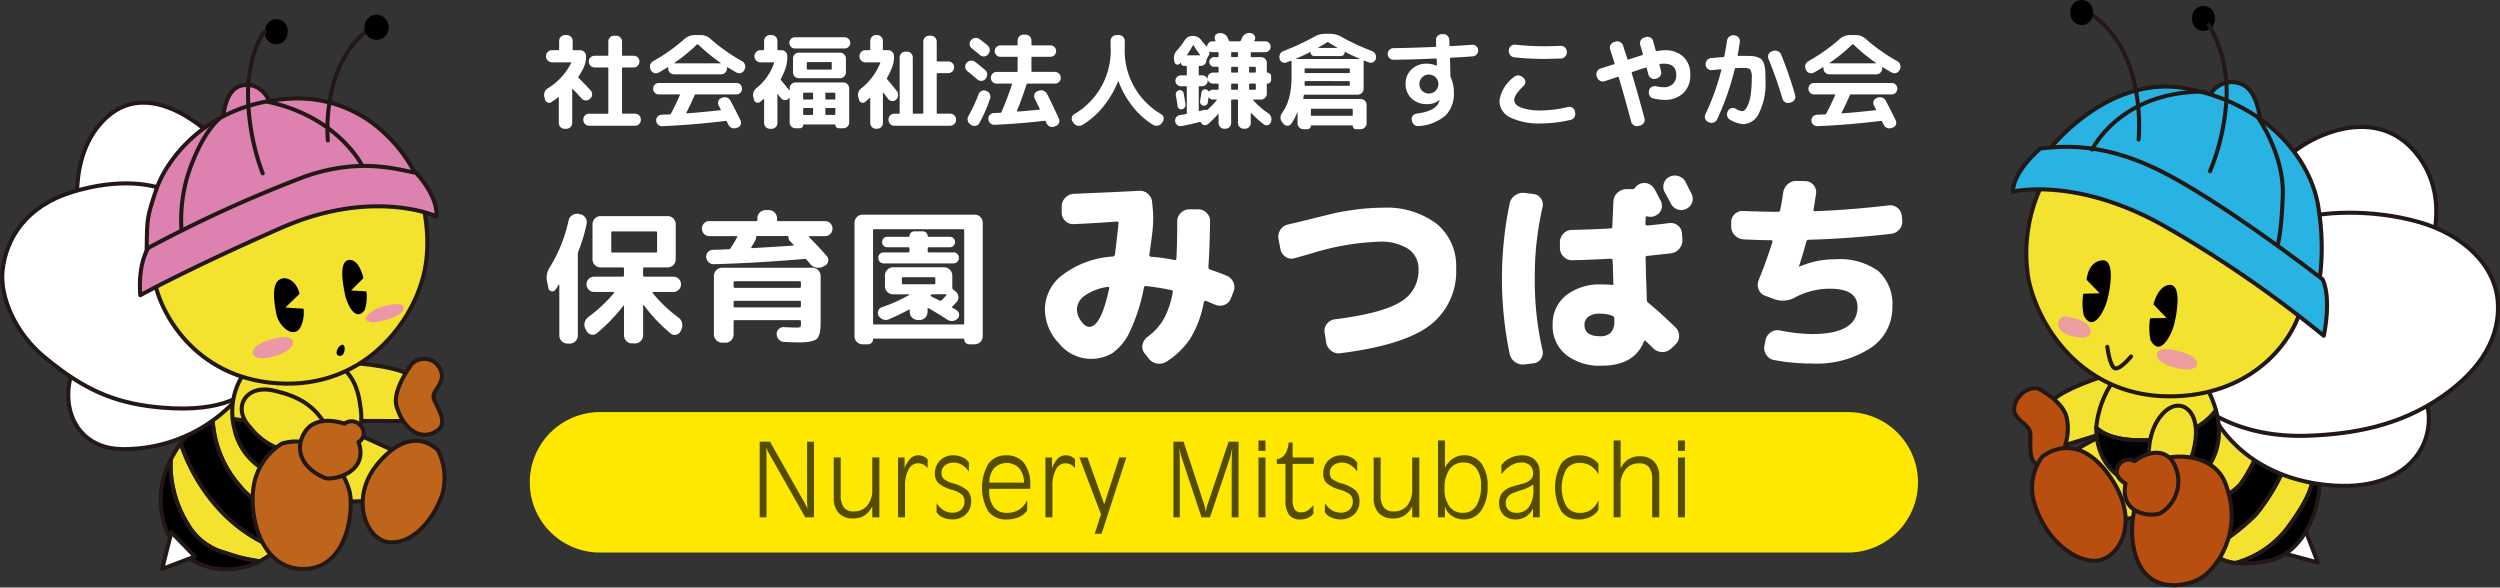 <svg xmlns="http://www.w3.org/2000/svg" width="296.061" height="69.577" viewBox="0 0 296.061 69.577">
  <rect x="0" y="0" width="296.061" height="69.577" fill="#333333" stroke="none"/>
  <g id="logo-white" transform="translate(0.157)">
    <g id="グループ_1610" data-name="グループ 1610">
      <path id="パス_613" data-name="パス 613" d="M604.339,142.821l4.539,1.216-1.6-4.176s-2.541,2.469-2.941,2.959" transform="translate(-334.553 -77.425)" fill="#fff"/>
      <path id="パス_614" data-name="パス 614" d="M604.339,142.821l4.539,1.216-1.6-4.176S604.738,142.331,604.339,142.821Z" transform="translate(-334.553 -77.425)" fill="none" stroke="#221815" stroke-linecap="round" stroke-linejoin="round" stroke-width="0.48"/>
      <path id="パス_615" data-name="パス 615" d="M594.75,129.738c2.2-2.923,3.177-4.974,3.141-6.5-.653-.49-1.688-1.271-2.887-2.124a23.257,23.257,0,0,1-3.9,6.863,24.437,24.437,0,0,1-5.592,4.194,5.236,5.236,0,0,0,3.25,1.543,11.689,11.689,0,0,0,5.991-3.976" transform="translate(-324.129 -67.047)" fill="#f3e330"/>
      <path id="パス_616" data-name="パス 616" d="M594.75,129.738c2.2-2.923,3.177-4.974,3.141-6.5-.653-.49-1.688-1.271-2.887-2.124a23.257,23.257,0,0,1-3.9,6.863,24.437,24.437,0,0,1-5.592,4.194,5.236,5.236,0,0,0,3.25,1.543A11.689,11.689,0,0,0,594.75,129.738Z" transform="translate(-324.129 -67.047)" fill="none" stroke="#221815" stroke-linecap="round" stroke-linejoin="round" stroke-width="0.48"/>
      <path id="パス_617" data-name="パス 617" d="M587.719,119.217a17.72,17.72,0,0,0,2.651-5.41c-2.632-1.6-5.229-2.778-6.155-1.87-1.543,1.507-.854,6.173-1.453,9.531l-.018.091a7.9,7.9,0,0,0,4.975-2.342" transform="translate(-322.599 -61.792)" fill="#f3e330"/>
      <path id="パス_618" data-name="パス 618" d="M587.719,119.217a17.72,17.72,0,0,0,2.651-5.41c-2.632-1.6-5.229-2.778-6.155-1.87-1.543,1.507-.854,6.173-1.453,9.531l-.018.091A7.9,7.9,0,0,0,587.719,119.217Z" transform="translate(-322.599 -61.792)" fill="none" stroke="#221815" stroke-linecap="round" stroke-linejoin="round" stroke-width="0.48"/>
      <path id="パス_619" data-name="パス 619" d="M596.13,136.184c4.866-.6,6.809-6.827,6.518-9.731l-.726-.581c.036,1.525-.944,3.577-3.141,6.5a11.691,11.691,0,0,1-5.991,3.976,11.382,11.382,0,0,0,3.34-.163" transform="translate(-328.16 -69.681)"/>
      <path id="パス_620" data-name="パス 620" d="M596.13,136.184c4.866-.6,6.809-6.827,6.518-9.731l-.726-.581c.036,1.525-.944,3.577-3.141,6.5a11.691,11.691,0,0,1-5.991,3.976A11.382,11.382,0,0,0,596.13,136.184Z" transform="translate(-328.16 -69.681)" fill="none" stroke="#221815" stroke-linecap="round" stroke-linejoin="round" stroke-width="0.48"/>
      <path id="パス_621" data-name="パス 621" d="M589.427,125.432a23.269,23.269,0,0,0,3.9-6.863c-.962-.672-2.033-1.4-3.1-2.052a17.709,17.709,0,0,1-2.65,5.411,7.9,7.9,0,0,1-4.975,2.342,6.407,6.407,0,0,0,1.235,5.356,24.446,24.446,0,0,0,5.592-4.194" transform="translate(-322.454 -64.503)"/>
      <path id="パス_622" data-name="パス 622" d="M589.427,125.432a23.269,23.269,0,0,0,3.9-6.863c-.962-.672-2.033-1.4-3.1-2.052a17.709,17.709,0,0,1-2.65,5.411,7.9,7.9,0,0,1-4.975,2.342,6.407,6.407,0,0,0,1.235,5.356A24.446,24.446,0,0,0,589.427,125.432Z" transform="translate(-322.454 -64.503)" fill="none" stroke="#221815" stroke-linecap="round" stroke-linejoin="round" stroke-width="0.48"/>
      <path id="パス_623" data-name="パス 623" d="M622.515,47.909s2.542-6.536-2.124-11.6c-4.993-5.446-13.109-1.2-15.523,1.652l3.994,9.876Z" transform="translate(-334.846 -18.643)" fill="#fff"/>
      <path id="パス_624" data-name="パス 624" d="M622.515,47.909s2.542-6.536-2.124-11.6c-4.993-5.446-13.109-1.2-15.523,1.652l3.994,9.876Z" transform="translate(-334.846 -18.643)" fill="none" stroke="#221815" stroke-linecap="round" stroke-linejoin="round" stroke-width="0.48"/>
      <path id="パス_625" data-name="パス 625" d="M587.055,107.336s3.2,6.99,13.271,8.043c10.058,1.053,13.218-5.374,11.819-9.895,0,0-22.44-2.705-25.091,1.852" transform="translate(-324.985 -57.953)" fill="#fff"/>
      <path id="パス_626" data-name="パス 626" d="M587.055,107.336s3.2,6.99,13.271,8.043c10.058,1.053,13.218-5.374,11.819-9.895C612.146,105.485,589.706,102.779,587.055,107.336Z" transform="translate(-324.985 -57.953)" fill="none" stroke="#221815" stroke-linecap="round" stroke-linejoin="round" stroke-width="0.48"/>
      <path id="パス_627" data-name="パス 627" d="M552.673,115.815s-2.814,1.253-3.359,2.052,5.955,7.68,5.955,7.68l2.415-.146s-1.652-9.949-5.011-9.586" transform="translate(-304.074 -64.108)" fill="#f3e330"/>
      <path id="パス_628" data-name="パス 628" d="M552.673,115.815s-2.814,1.253-3.359,2.052,5.955,7.68,5.955,7.68l2.415-.146S556.031,115.452,552.673,115.815Z" transform="translate(-304.074 -64.108)" fill="none" stroke="#221815" stroke-linecap="round" stroke-linejoin="round" stroke-width="0.48"/>
      <path id="パス_629" data-name="パス 629" d="M583.232,79.168s4.212,4.012,12.927,3.667c4.956-.2,10.657-1.053,15.868-4.72,3.558-2.505,6.663-6.028,6.5-10.784-.145-4.666-4.176-8.315-9.314-9.786-5.556-1.6-12-1.325-14.706-.163-5.211,2.269-11.166,17.683-11.275,21.786" transform="translate(-322.868 -31.238)" fill="#fff"/>
      <path id="パス_630" data-name="パス 630" d="M583.232,79.168s4.212,4.012,12.927,3.667c4.956-.2,10.657-1.053,15.868-4.72,3.558-2.505,6.663-6.028,6.5-10.784-.145-4.666-4.176-8.315-9.314-9.786-5.556-1.6-12-1.325-14.706-.163C589.3,59.651,583.341,75.065,583.232,79.168Z" transform="translate(-322.868 -31.238)" fill="none" stroke="#221815" stroke-linecap="round" stroke-linejoin="round" stroke-width="0.48"/>
      <path id="パス_631" data-name="パス 631" d="M549.8,99.722s-4.974,1.453-6.627,3.268L544.825,108l5.011-1.543s3.014-6.681-.036-6.735" transform="translate(-300.692 -55.205)" fill="#ebe846"/>
      <path id="パス_632" data-name="パス 632" d="M549.8,99.722s-4.974,1.453-6.627,3.268L544.825,108l5.011-1.543s3.014-6.681-.036-6.735" transform="translate(-300.692 -55.205)" fill="#f3e330"/>
      <path id="パス_633" data-name="パス 633" d="M549.8,99.722s-4.974,1.453-6.627,3.268L544.825,108l5.011-1.543S552.849,99.776,549.8,99.722Z" transform="translate(-300.692 -55.205)" fill="none" stroke="#221815" stroke-linecap="round" stroke-linejoin="round" stroke-width="0.48"/>
      <path id="パス_634" data-name="パス 634" d="M536.827,103.043c-1.961-.4-3.413,2.07-2.705,3.123.69,1.053,1.652,1.2,1.743,2.2.109,1.017-.454,3.613,1.253,3.776,2.451.218,3.613-3.177,3.05-5.682-.418-1.924-3.341-3.413-3.341-3.413" transform="translate(-295.581 -57.019)" fill="#bf651b"/>
      <path id="パス_635" data-name="パス 635" d="M536.827,103.043c-1.961-.4-3.413,2.07-2.705,3.123.69,1.053,1.652,1.2,1.743,2.2.109,1.017-.454,3.613,1.253,3.776,2.451.218,3.613-3.177,3.05-5.682-.418-1.924-3.341-3.413-3.341-3.413" transform="translate(-295.581 -57.019)" fill="#b84e10"/>
      <path id="パス_636" data-name="パス 636" d="M536.827,103.043c-1.961-.4-3.413,2.07-2.705,3.123.69,1.053,1.652,1.2,1.743,2.2.109,1.017-.454,3.613,1.253,3.776,2.451.218,3.613-3.177,3.05-5.682C539.75,104.532,536.827,103.043,536.827,103.043Z" transform="translate(-295.581 -57.019)" fill="none" stroke="#221815" stroke-linecap="round" stroke-linejoin="round" stroke-width="0.48"/>
      <path id="パス_637" data-name="パス 637" d="M569.919,104.122a13.208,13.208,0,0,0-1-2.524l-10.93-1.307a11.8,11.8,0,0,0-2.251,5.828v.054c.654.654,2.215,1.561,5.773,1.489,4.612-.073,7.153-1.888,8.406-3.541" transform="translate(-307.649 -55.52)" fill="#f3e330"/>
      <path id="パス_638" data-name="パス 638" d="M569.919,104.122a13.208,13.208,0,0,0-1-2.524l-10.93-1.307a11.8,11.8,0,0,0-2.251,5.828v.054c.654.654,2.215,1.561,5.773,1.489C566.124,107.589,568.666,105.774,569.919,104.122Z" transform="translate(-307.649 -55.52)" fill="none" stroke="#221815" stroke-linecap="round" stroke-linejoin="round" stroke-width="0.48"/>
      <path id="パス_639" data-name="パス 639" d="M565.053,117.986c2.8-.218,6.354-3.649,4.865-9.114-1.253,1.652-3.794,3.468-8.406,3.541-3.558.072-5.119-.835-5.773-1.489-.018,2.923,1.47,7.77,9.313,7.062" transform="translate(-307.649 -60.27)"/>
      <path id="パス_640" data-name="パス 640" d="M565.053,117.986c2.8-.218,6.354-3.649,4.865-9.114-1.253,1.652-3.794,3.468-8.406,3.541-3.558.072-5.119-.835-5.773-1.489C555.721,113.846,557.21,118.694,565.053,117.986Z" transform="translate(-307.649 -60.27)" fill="none" stroke="#221815" stroke-linecap="round" stroke-linejoin="round" stroke-width="0.48"/>
      <path id="パス_641" data-name="パス 641" d="M539.007,47.815a18.612,18.612,0,0,0-1.6,11.293c1.253,5.865,6.663,13.907,16.885,13.8,10.2-.109,14.869-7.28,15.468-10.948,0,0-13.38-19.372-30.755-14.143" transform="translate(-297.326 -25.974)" fill="#f3e330"/>
      <path id="パス_642" data-name="パス 642" d="M539.007,47.815a18.612,18.612,0,0,0-1.6,11.293c1.253,5.865,6.663,13.907,16.885,13.8,10.2-.109,14.869-7.28,15.468-10.948C569.762,61.958,556.382,42.586,539.007,47.815Z" transform="translate(-297.326 -25.974)" fill="none" stroke="#221815" stroke-linecap="round" stroke-linejoin="round" stroke-width="0.48"/>
      <path id="パス_643" data-name="パス 643" d="M569.629,114.136s-.291-3.413,1.616-5.519c1.888-2.106,4.357-.745,3.94,2.959-.4,3.722-2.6,4.865-2.6,4.865Z" transform="translate(-315.329 -59.579)" fill="#ebe846"/>
      <path id="パス_644" data-name="パス 644" d="M569.629,114.136s-.291-3.413,1.616-5.519c1.888-2.106,4.357-.745,3.94,2.959-.4,3.722-2.6,4.865-2.6,4.865Z" transform="translate(-315.329 -59.579)" fill="#f3e330"/>
      <path id="パス_645" data-name="パス 645" d="M569.629,114.136s-.291-3.413,1.616-5.519c1.888-2.106,4.357-.745,3.94,2.959-.4,3.722-2.6,4.865-2.6,4.865Z" transform="translate(-315.329 -59.579)" fill="none" stroke="#221815" stroke-linecap="round" stroke-linejoin="round" stroke-width="0.48"/>
      <path id="パス_646" data-name="パス 646" d="M571.8,93.217c.036-.744,1.289-.853,3.359-.145,1.743.6,1.8,1.707.635,1.906-1.144.2-4.067-.6-3.994-1.761" transform="translate(-316.54 -51.259)" fill="#ec9e9f"/>
      <path id="パス_647" data-name="パス 647" d="M545.628,84.671c.272-1.144,1.4-.654,2.306-.4s1.761,1,1.507,1.652-1.053.6-2.215.345c-1.144-.236-1.743-.944-1.6-1.6" transform="translate(-302.039 -46.471)" fill="#ec9e9f"/>
      <path id="パス_648" data-name="パス 648" d="M568.458,121.608s-4.1,4.375-3.05,10.185c1.053,5.828,6.118,4.83,7.97,3.722s5.1-5.428,2.941-11.147c-1.344-3.7-6.354-3.613-7.861-2.76" transform="translate(-312.906 -67.051)" fill="#b84e10"/>
      <path id="パス_649" data-name="パス 649" d="M568.458,121.608s-4.1,4.375-3.05,10.185c1.053,5.828,6.118,4.83,7.97,3.722s5.1-5.428,2.941-11.147C574.976,120.664,569.966,120.755,568.458,121.608Z" transform="translate(-312.906 -67.051)" fill="none" stroke="#221815" stroke-linecap="round" stroke-linejoin="round" stroke-width="0.48"/>
      <path id="パス_650" data-name="パス 650" d="M563.26,121.1s2.651-2.106,4.357-.2a4.4,4.4,0,0,1-1.216,6.318c-.8.508-4.957.363-4.194-3.468,0,0-1.507-.762-.908-2a1.382,1.382,0,0,1,1.961-.654" transform="translate(-310.649 -66.484)" fill="#b84e10"/>
      <path id="パス_651" data-name="パス 651" d="M563.26,121.1s2.651-2.106,4.357-.2a4.4,4.4,0,0,1-1.216,6.318c-.8.508-4.957.363-4.194-3.468,0,0-1.507-.762-.908-2A1.382,1.382,0,0,1,563.26,121.1Z" transform="translate(-310.649 -66.484)" fill="none" stroke="#221815" stroke-linecap="round" stroke-linejoin="round" stroke-width="0.48"/>
      <path id="パス_652" data-name="パス 652" d="M539.929,119.905c1.67-1.289,5.029-2.251,8.261,2.669,3.5,5.32.654,9.677-2.088,9.641-2.76-.054-5.9-2.887-7.063-6.736a6.212,6.212,0,0,1,.89-5.574" transform="translate(-298.247 -65.802)" fill="#b84e10"/>
      <path id="パス_653" data-name="パス 653" d="M539.929,119.905c1.67-1.289,5.029-2.251,8.261,2.669,3.5,5.32.654,9.677-2.088,9.641-2.76-.054-5.9-2.887-7.063-6.736A6.212,6.212,0,0,1,539.929,119.905Z" transform="translate(-298.247 -65.802)" fill="none" stroke="#221815" stroke-linecap="round" stroke-linejoin="round" stroke-width="0.48"/>
      <path id="パス_654" data-name="パス 654" d="M552.561,71.363s.145-2.306,2-2.306c1.4.091.763,3.649.4,4.865-.345,1.2-1.652,3.758-2.742,1.652a7.185,7.185,0,0,1-.054-2.56l1.943-.054Z" transform="translate(-305.613 -38.229)" fill="#040000"/>
      <path id="パス_655" data-name="パス 655" d="M570.286,77.87s.545-2.306,2-2.306c1.4.091.744,3.667.4,4.865s-1.652,3.758-2.759,1.652a7.514,7.514,0,0,1-.037-2.56l1.943-.036Z" transform="translate(-315.424 -41.831)" fill="#040000"/>
      <path id="パス_656" data-name="パス 656" d="M558.668,91.994s.308,2.451.944,2.56c.654.091,1.87-1.416,1.87-1.416" transform="translate(-309.27 -50.926)" fill="none" stroke="#221815" stroke-linecap="round" stroke-linejoin="round" stroke-width="0.48"/>
      <path id="パス_657" data-name="パス 657" d="M585.591,23.656a2.9,2.9,0,0,1,3.7-1.707c2.306.69,2.451,5.011,2.451,5.011Z" transform="translate(-324.174 -12.054)" fill="#4abfe3"/>
      <path id="パス_658" data-name="パス 658" d="M585.591,23.656a2.9,2.9,0,0,1,3.7-1.707c2.306.69,2.451,5.011,2.451,5.011Z" transform="translate(-324.174 -12.054)" fill="#29b3e2"/>
      <path id="パス_659" data-name="パス 659" d="M585.591,23.656a2.9,2.9,0,0,1,3.7-1.707c2.306.69,2.451,5.011,2.451,5.011Z" transform="translate(-324.174 -12.054)" fill="none" stroke="#221815" stroke-linecap="round" stroke-linejoin="round" stroke-width="0.48"/>
      <path id="パス_660" data-name="パス 660" d="M542.522,30.835s7.008-9.477,16.667-7.625c9.677,1.852,14.833,8.624,15.578,14.306a29.039,29.039,0,0,1,0,9.078Z" transform="translate(-300.332 -12.716)" fill="#29b3e2"/>
      <path id="パス_661" data-name="パス 661" d="M542.522,30.835s7.008-9.477,16.667-7.625c9.677,1.852,14.833,8.624,15.578,14.306a29.039,29.039,0,0,1,0,9.078Z" transform="translate(-300.332 -12.716)" fill="none" stroke="#221815" stroke-linecap="round" stroke-linejoin="round" stroke-width="0.48"/>
      <path id="パス_662" data-name="パス 662" d="M598.483,30.909s3.159,4.43,3.014,9.241c-.163,4.811-.653,6.118-.653,6.118" transform="translate(-331.311 -17.111)" fill="none" stroke="#221815" stroke-linecap="round" stroke-linejoin="round" stroke-width="0.48"/>
      <path id="パス_663" data-name="パス 663" d="M536.906,39.139s-3.25,2.705-3.25,5.12c0,0,7.353-1.816,17.72,3.958a137.481,137.481,0,0,1,19.082,13.108s.962-4.321-.145-6.681c0,0-11.13-8.678-18.828-12.655-7.316-3.758-12.218-3.05-14.578-2.85" transform="translate(-295.424 -21.564)" fill="#29b3e2"/>
      <path id="パス_664" data-name="パス 664" d="M536.906,39.139s-3.25,2.705-3.25,5.12c0,0,7.353-1.816,17.72,3.958a137.481,137.481,0,0,1,19.082,13.108s.962-4.321-.145-6.681c0,0-11.13-8.678-18.828-12.655C544.168,38.231,539.266,38.939,536.906,39.139Z" transform="translate(-295.424 -21.564)" fill="none" stroke="#221815" stroke-linecap="round" stroke-linejoin="round" stroke-width="0.48"/>
      <path id="パス_665" data-name="パス 665" d="M554.642,31.161s3.2-6.827,13.163-6.881" transform="translate(-307.041 -13.441)" fill="none" stroke="#221815" stroke-linecap="round" stroke-linejoin="round" stroke-width="0.48"/>
      <path id="パス_666" data-name="パス 666" d="M559.962,18.57S561.07,8.276,554.316,3.7" transform="translate(-306.861 -2.049)" fill="none" stroke="#221815" stroke-linecap="round" stroke-linejoin="round" stroke-width="0.48"/>
      <path id="パス_667" data-name="パス 667" d="M551.558,1.489a1.333,1.333,0,1,1-2.651,0,1.334,1.334,0,1,1,2.651,0" transform="translate(-303.867)"/>
      <path id="パス_668" data-name="パス 668" d="M583.868,3.057a1.342,1.342,0,1,1-2.669,0,1.341,1.341,0,1,1,2.669,0" transform="translate(-321.743 -0.879)"/>
      <path id="パス_669" data-name="パス 669" d="M585.591,6.548a15.819,15.819,0,0,1,2.106,8.515,26.127,26.127,0,0,1-1.961,8.842" transform="translate(-324.174 -3.625)" fill="none" stroke="#221815" stroke-linecap="round" stroke-linejoin="round" stroke-width="0.48"/>
      <path id="パス_670" data-name="パス 670" d="M59.189,114.529c1.875,2.421,3.932,2.585,5.169,2.384l.655-6.789-6.953-7.063-2,2.2a12.84,12.84,0,0,0,3.131,9.265" transform="translate(-31.024 -57.053)" fill="#f3e32f"/>
      <path id="パス_671" data-name="パス 671" d="M59.189,114.529c1.875,2.421,3.932,2.585,5.169,2.384l.655-6.789-6.953-7.063-2,2.2A12.84,12.84,0,0,0,59.189,114.529Z" transform="translate(-31.024 -57.053)" fill="none" stroke="#221815" stroke-linecap="round" stroke-linejoin="round" stroke-width="0.48"/>
      <path id="パス_672" data-name="パス 672" d="M50.418,125.095a21.891,21.891,0,0,1-4.314-7.518,14.053,14.053,0,0,0-1.183,1.948,13.2,13.2,0,0,0,1.984,7.609,7.234,7.234,0,0,0,4.5,3.44,19.008,19.008,0,0,0,4.041.983,8.583,8.583,0,0,0,2.075-1.492,18.224,18.224,0,0,1-7.1-4.969" transform="translate(-24.856 -65.089)" fill="#f3e32f"/>
      <path id="パス_673" data-name="パス 673" d="M50.418,125.095a21.891,21.891,0,0,1-4.314-7.518,14.053,14.053,0,0,0-1.183,1.948,13.2,13.2,0,0,0,1.984,7.609,7.234,7.234,0,0,0,4.5,3.44,19.008,19.008,0,0,0,4.041.983,8.583,8.583,0,0,0,2.075-1.492A18.224,18.224,0,0,1,50.418,125.095Z" transform="translate(-24.856 -65.089)" fill="none" stroke="#221815" stroke-linecap="round" stroke-linejoin="round" stroke-width="0.48"/>
      <path id="パス_674" data-name="パス 674" d="M45.437,129.548a13.2,13.2,0,0,1-1.984-7.609,9.94,9.94,0,0,0-1.056,6.335,7.583,7.583,0,0,0,6.444,6.553,8.215,8.215,0,0,0,5.133-.856,18.987,18.987,0,0,1-4.041-.983,7.233,7.233,0,0,1-4.5-3.44" transform="translate(-23.388 -67.504)"/>
      <path id="パス_675" data-name="パス 675" d="M45.437,129.548a13.2,13.2,0,0,1-1.984-7.609,9.94,9.94,0,0,0-1.056,6.335,7.583,7.583,0,0,0,6.444,6.553,8.215,8.215,0,0,0,5.133-.856,18.987,18.987,0,0,1-4.041-.983A7.233,7.233,0,0,1,45.437,129.548Z" transform="translate(-23.388 -67.504)" fill="none" stroke="#221815" stroke-linecap="round" stroke-linejoin="round" stroke-width="0.48"/>
      <path id="パス_676" data-name="パス 676" d="M59.684,119.645c-1.238.2-3.295.037-5.169-2.384a12.841,12.841,0,0,1-3.131-9.265l-2.566,2.821a12.015,12.015,0,0,0-1.22,1.456,21.88,21.88,0,0,0,4.314,7.518,18.217,18.217,0,0,0,7.1,4.969l.2-.219Z" transform="translate(-26.35 -59.784)"/>
      <path id="パス_677" data-name="パス 677" d="M59.684,119.645c-1.238.2-3.295.037-5.169-2.384a12.841,12.841,0,0,1-3.131-9.265l-2.566,2.821a12.015,12.015,0,0,0-1.22,1.456,21.88,21.88,0,0,0,4.314,7.518,18.217,18.217,0,0,0,7.1,4.969l.2-.219Z" transform="translate(-26.35 -59.784)" fill="none" stroke="#221815" stroke-linecap="round" stroke-linejoin="round" stroke-width="0.48"/>
      <path id="パス_678" data-name="パス 678" d="M43.756,141.185l-1.092,4.35,3.877-1.475Z" transform="translate(-23.618 -78.158)" fill="#fff"/>
      <path id="パス_679" data-name="パス 679" d="M43.756,141.185l-1.092,4.35,3.877-1.475Z" transform="translate(-23.618 -78.158)" fill="none" stroke="#221815" stroke-linecap="round" stroke-linejoin="round" stroke-width="0.48"/>
      <path id="パス_680" data-name="パス 680" d="M20.44,41.972s-1.948-8.41,3.186-13.033c5.515-4.951,13.033,2.148,15.162,5.242l-4.7,9.029Z" transform="translate(-11.115 -15.076)" fill="#fff"/>
      <path id="パス_681" data-name="パス 681" d="M20.44,41.972s-1.948-8.41,3.186-13.033c5.515-4.951,13.033,2.148,15.162,5.242l-4.7,9.029Z" transform="translate(-11.115 -15.076)" fill="none" stroke="#221815" stroke-linecap="round" stroke-linejoin="round" stroke-width="0.48"/>
      <path id="パス_682" data-name="パス 682" d="M37.728,100.529a17.993,17.993,0,0,1-13.67,5.934c-5.606-.109-7.609-5.479-5.424-10.193,0,0,16.892-.546,19.095,4.259" transform="translate(-9.836 -53.283)" fill="#fff"/>
      <path id="パス_683" data-name="パス 683" d="M37.728,100.529a17.993,17.993,0,0,1-13.67,5.934c-5.606-.109-7.609-5.479-5.424-10.193C18.634,96.27,35.526,95.723,37.728,100.529Z" transform="translate(-9.836 -53.283)" fill="none" stroke="#221815" stroke-linecap="round" stroke-linejoin="round" stroke-width="0.48"/>
      <path id="パス_684" data-name="パス 684" d="M28.863,73.468s-2.749,2.73-11.395,1.547c-4.951-.674-8.373-2.6-12.287-5.843C1.814,66.387-.079,62.091.285,58.905c.437-3.749,2.766-7.572,8.282-9.247,5.552-1.693,9.593-.947,11.6,0,5.151,2.421,8.992,19.695,8.7,23.809" transform="translate(-0.133 -26.932)" fill="#fff"/>
      <path id="パス_685" data-name="パス 685" d="M28.863,73.468s-2.749,2.73-11.395,1.547c-4.951-.674-8.373-2.6-12.287-5.843C1.814,66.387-.079,62.091.285,58.905c.437-3.749,2.766-7.572,8.282-9.247,5.552-1.693,9.593-.947,11.6,0C25.313,52.08,29.154,69.354,28.863,73.468Z" transform="translate(-0.133 -26.932)" fill="none" stroke="#221815" stroke-linecap="round" stroke-linejoin="round" stroke-width="0.48"/>
      <path id="パス_686" data-name="パス 686" d="M90.806,96.211s5.006.255,7.172,1.4l.037,5.515-6.207-.018s-3.877-5.825-1-6.9" transform="translate(-49.681 -53.261)" fill="#f3e32f"/>
      <path id="パス_687" data-name="パス 687" d="M90.806,96.211s5.006.255,7.172,1.4l.037,5.515-6.207-.018S87.931,97.285,90.806,96.211Z" transform="translate(-49.681 -53.261)" fill="none" stroke="#221815" stroke-linecap="round" stroke-linejoin="round" stroke-width="0.48"/>
      <path id="パス_688" data-name="パス 688" d="M106.577,95.773a2.1,2.1,0,0,1,3.531,1.6c-.146,1.256-1.292,1.766-.91,2.694.364.946,1.747,2.785.291,3.695-2.075,1.329-4.1-.528-4.769-3.022-.491-1.911,1.857-4.969,1.857-4.969" transform="translate(-57.934 -52.714)" fill="#bf651b"/>
      <path id="パス_689" data-name="パス 689" d="M106.577,95.773a2.1,2.1,0,0,1,3.531,1.6c-.146,1.256-1.292,1.766-.91,2.694.364.946,1.747,2.785.291,3.695-2.075,1.329-4.1-.528-4.769-3.022C104.229,98.831,106.577,95.773,106.577,95.773Z" transform="translate(-57.934 -52.714)" fill="none" stroke="#221815" stroke-linecap="round" stroke-linejoin="round" stroke-width="0.48"/>
      <path id="パス_690" data-name="パス 690" d="M64.381,24.6s-.892-2.439-3.24-2.039c-2.384.419-2.33,4.478-2.33,4.478Z" transform="translate(-32.557 -12.463)" fill="#e99cc1"/>
      <path id="パス_691" data-name="パス 691" d="M64.381,24.6s-.892-2.439-3.24-2.039c-2.384.419-2.33,4.478-2.33,4.478Z" transform="translate(-32.557 -12.463)" fill="#dd81b1"/>
      <path id="パス_692" data-name="パス 692" d="M64.381,24.6s-.892-2.439-3.24-2.039c-2.384.419-2.33,4.478-2.33,4.478Z" transform="translate(-32.557 -12.463)" fill="none" stroke="#221815" stroke-linecap="round" stroke-linejoin="round" stroke-width="0.48"/>
      <path id="パス_693" data-name="パス 693" d="M76.044,104.883a7.829,7.829,0,0,0,.382-4.132c-.492-4.186-2.749-4.951-3.768-5.515s-9.939,1.547-9.939,1.547a8.052,8.052,0,0,0-1.4,5.534l5.169.546s7.227,1.256,9.556,2.02" transform="translate(-33.917 -52.668)" fill="#f3e32f"/>
      <path id="パス_694" data-name="パス 694" d="M76.044,104.883a7.829,7.829,0,0,0,.382-4.132c-.492-4.186-2.749-4.951-3.768-5.515s-9.939,1.547-9.939,1.547a8.052,8.052,0,0,0-1.4,5.534l5.169.546S73.714,104.118,76.044,104.883Z" transform="translate(-33.917 -52.668)" fill="none" stroke="#221815" stroke-linecap="round" stroke-linejoin="round" stroke-width="0.48"/>
      <path id="パス_695" data-name="パス 695" d="M66.8,117.877c1.911.51,7.59.037,9.3-4.1-2.33-.765-9.556-2.02-9.556-2.02l-5.169-.546a6.221,6.221,0,0,0,.2,1.111,7.289,7.289,0,0,0,5.224,5.552" transform="translate(-33.978 -61.567)"/>
      <path id="パス_696" data-name="パス 696" d="M66.8,117.877c1.911.51,7.59.037,9.3-4.1-2.33-.765-9.556-2.02-9.556-2.02l-5.169-.546a6.221,6.221,0,0,0,.2,1.111A7.289,7.289,0,0,0,66.8,117.877Z" transform="translate(-33.978 -61.567)" fill="none" stroke="#221815" stroke-linecap="round" stroke-linejoin="round" stroke-width="0.48"/>
      <path id="パス_697" data-name="パス 697" d="M71.616,47.2s2.312,5.788.492,11.522c-1.8,5.752-7.736,12.96-17.911,11.832C44.6,69.5,40.635,61.345,40.381,57.631c0,0,14.38-17.292,31.235-10.43" transform="translate(-22.354 -25.238)" fill="#f3e32f"/>
      <path id="パス_698" data-name="パス 698" d="M71.616,47.2s2.312,5.788.492,11.522c-1.8,5.752-7.736,12.96-17.911,11.832C44.6,69.5,40.635,61.345,40.381,57.631,40.381,57.631,54.761,40.339,71.616,47.2Z" transform="translate(-22.354 -25.238)" fill="none" stroke="#221815" stroke-linecap="round" stroke-linejoin="round" stroke-width="0.48"/>
      <path id="パス_699" data-name="パス 699" d="M70.364,35.046a17.339,17.339,0,0,0-4.041-5.169A14.854,14.854,0,0,0,55.4,26.163c-9.847.583-14.562,7.39-15.691,10.685-1.2,3.586-1.092,3.549-1.165,7.463Z" transform="translate(-21.338 -14.467)" fill="#dd81b1"/>
      <path id="パス_700" data-name="パス 700" d="M70.364,35.046a17.339,17.339,0,0,0-4.041-5.169A14.854,14.854,0,0,0,55.4,26.163c-9.847.583-14.562,7.39-15.691,10.685-1.2,3.586-1.092,3.549-1.165,7.463Z" transform="translate(-21.338 -14.467)" fill="none" stroke="#221815" stroke-linecap="round" stroke-linejoin="round" stroke-width="0.48"/>
      <path id="パス_701" data-name="パス 701" d="M69.465,44.838s2.639,2.749,2.4,5.151c0,0-7.427-3.422-18.33,1.347C42.653,56.106,36.81,59.328,36.81,59.328s-.382-3.368.946-5.607A157.246,157.246,0,0,1,56.25,45.293c6.552-2.293,10.9-.874,13.215-.455" transform="translate(-20.349 -24.368)" fill="#dd81b1"/>
      <path id="パス_702" data-name="パス 702" d="M69.465,44.838s2.639,2.749,2.4,5.151c0,0-7.427-3.422-18.33,1.347C42.653,56.106,36.81,59.328,36.81,59.328s-.382-3.368.946-5.607A157.246,157.246,0,0,1,56.25,45.293C62.8,43,67.154,44.42,69.465,44.838Z" transform="translate(-20.349 -24.368)" fill="none" stroke="#221815" stroke-linecap="round" stroke-linejoin="round" stroke-width="0.48"/>
      <path id="パス_703" data-name="パス 703" d="M52.192,31.583s-2.093,1.6-3.75,6.808a18.522,18.522,0,0,0-.692,6.389" transform="translate(-26.412 -17.484)" fill="none" stroke="#221815" stroke-linecap="round" stroke-linejoin="round" stroke-width="0.48"/>
      <path id="パス_704" data-name="パス 704" d="M71.462,90.009c-.073-.746-1.311-.819-3.367-.054-1.729.673-1.748,1.784-.6,1.948,1.165.164,4.078-.746,3.968-1.893" transform="translate(-36.926 -49.498)" fill="#eb97a8"/>
      <path id="パス_705" data-name="パス 705" d="M81.843,34.6s-2.8-5.825-11.249-7.627" transform="translate(-39.08 -14.933)" fill="none" stroke="#221815" stroke-linecap="round" stroke-linejoin="round" stroke-width="0.48"/>
      <path id="パス_706" data-name="パス 706" d="M101.16,81.016c-.182-.564-1.292-.328-2.33-.109-1.056.237-2.348,1.111-2.13,1.547.255.528,1.147.455,2.439.073,1.4-.4,2.184-1,2.02-1.511" transform="translate(-53.519 -44.655)" fill="#eb97a8"/>
      <path id="パス_707" data-name="パス 707" d="M86.552,19.893s-1.056-10.084,6.134-14" transform="translate(-47.883 -3.263)" fill="none" stroke="#221815" stroke-linecap="round" stroke-linejoin="round" stroke-width="0.48"/>
      <path id="パス_708" data-name="パス 708" d="M96.352,5.236a1.428,1.428,0,1,0,2.84.273A1.472,1.472,0,0,0,97.9,3.89a1.445,1.445,0,0,0-1.547,1.347" transform="translate(-53.334 -2.15)"/>
      <path id="パス_709" data-name="パス 709" d="M92.942,71.1s-.4-2.057-1.547-2.166c-1.42-.037-.892,2.749-.655,3.968.237,1.237,1.256,3.477,2.366,1.966a5.162,5.162,0,0,0,.2-2.2l-1.82-.109Z" transform="translate(-50.069 -38.16)"/>
      <path id="パス_710" data-name="パス 710" d="M75.365,75.642s-.328-1.711-1.784-1.857c-1.656.091-1.292,2.566-.946,4.332.237,1.22,1.966,3.022,2.857,1.456a4,4,0,0,0,.346-2.166l-2.148-.146Z" transform="translate(-40.047 -40.846)"/>
      <path id="パス_711" data-name="パス 711" d="M69.971,6.46a1.334,1.334,0,1,0,2.639.255,1.334,1.334,0,1,0-2.639-.255" transform="translate(-38.729 -2.828)"/>
      <path id="パス_712" data-name="パス 712" d="M67.39,8.464S65.7,10.211,65.424,15.2A27.18,27.18,0,0,0,67.154,25.21" transform="translate(-36.204 -4.686)" fill="none" stroke="#221815" stroke-linecap="round" stroke-linejoin="round" stroke-width="0.48"/>
      <path id="パス_713" data-name="パス 713" d="M89.559,91.466c.528-.164.437,1.365-.255,1.311-.71-.055-.255-1.165.255-1.311" transform="translate(-49.235 -50.627)"/>
      <path id="パス_714" data-name="パス 714" d="M95.772,117.116,90.694,114.8l-2.4,5.042,1.347,3.113,4.478-.091Z" transform="translate(-48.877 -63.554)" fill="#ebe846"/>
      <path id="パス_715" data-name="パス 715" d="M95.772,117.116,90.694,114.8l-2.4,5.042,1.347,3.113,4.478-.091Z" transform="translate(-48.877 -63.554)" fill="#f3e32f"/>
      <path id="パス_716" data-name="パス 716" d="M95.772,117.116,90.694,114.8l-2.4,5.042,1.347,3.113,4.478-.091Z" transform="translate(-48.877 -63.554)" fill="none" stroke="#221815" stroke-linecap="round" stroke-linejoin="round" stroke-width="0.48"/>
      <path id="パス_717" data-name="パス 717" d="M71.716,110.759a7.663,7.663,0,0,1-6.9-2.912c-2.257-2.294-.6-5.1,2.6-4.423,3.2.691,5.078,1.857,6.553,4.532Z" transform="translate(-35.305 -57.197)" fill="#f3e32f"/>
      <path id="パス_718" data-name="パス 718" d="M71.716,110.759a7.663,7.663,0,0,1-6.9-2.912c-2.257-2.294-.6-5.1,2.6-4.423,3.2.691,5.078,1.857,6.553,4.532Z" transform="translate(-35.305 -57.197)" fill="none" stroke="#221815" stroke-linecap="round" stroke-linejoin="round" stroke-width="0.48"/>
      <path id="パス_719" data-name="パス 719" d="M70.111,117.38a7.335,7.335,0,0,0-3.349,5.206c-.528,3.658,1.02,9.847,6.171,9.629,4.969-.237,5.643-6.771,5.261-8.919-.364-2.148-3.386-7.39-8.082-5.916" transform="translate(-36.904 -64.837)" fill="#bf651b"/>
      <path id="パス_720" data-name="パス 720" d="M70.111,117.38a7.335,7.335,0,0,0-3.349,5.206c-.528,3.658,1.02,9.847,6.171,9.629,4.969-.237,5.643-6.771,5.261-8.919C77.829,121.147,74.808,115.905,70.111,117.38Z" transform="translate(-36.904 -64.837)" fill="none" stroke="#221815" stroke-linecap="round" stroke-linejoin="round" stroke-width="0.48"/>
      <path id="パス_721" data-name="パス 721" d="M104.783,118.057c-1.529-1.456-4.078-1.984-7.026,1.456-3.568,4.114-1.511,9.21,1.238,9.429,2.766.219,5.133-2.494,6.28-5.606a7.346,7.346,0,0,0-.492-5.279" transform="translate(-53.064 -64.732)" fill="#bf651b"/>
      <path id="パス_722" data-name="パス 722" d="M104.783,118.057c-1.529-1.456-4.078-1.984-7.026,1.456-3.568,4.114-1.511,9.21,1.238,9.429,2.766.219,5.133-2.494,6.28-5.606A7.346,7.346,0,0,0,104.783,118.057Z" transform="translate(-53.064 -64.732)" fill="none" stroke="#221815" stroke-linecap="round" stroke-linejoin="round" stroke-width="0.48"/>
      <path id="パス_723" data-name="パス 723" d="M84.5,111.979s-3.222-1.2-4.642.929c-1.183,1.747-.783,4.15,2.294,5.479.855.382,5.3-.546,4.023-4.241a1.2,1.2,0,0,0,.364-1.784,1.4,1.4,0,0,0-2.039-.382" transform="translate(-43.87 -61.803)" fill="#bf651b"/>
      <path id="パス_724" data-name="パス 724" d="M84.5,111.979s-3.222-1.2-4.642.929c-1.183,1.747-.783,4.15,2.294,5.479.855.382,5.3-.546,4.023-4.241a1.2,1.2,0,0,0,.364-1.784A1.4,1.4,0,0,0,84.5,111.979Z" transform="translate(-43.87 -61.803)" fill="none" stroke="#221815" stroke-linecap="round" stroke-linejoin="round" stroke-width="0.48"/>
      <g id="グループ_1675" data-name="グループ 1675">
        <path id="パス_725" data-name="パス 725" d="M148.668,13.163a9.833,9.833,0,0,1-.612,1.062.125.125,0,0,0,.025.15q.7.7,1.412,1.475a.648.648,0,0,1,.181.506.674.674,0,0,1-.231.481l-.038.025a.683.683,0,0,1-.5.175.643.643,0,0,1-.475-.225q-.463-.525-1.025-1.1a.06.06,0,0,0-.056-.019c-.021,0-.031.015-.031.031v3.987a.683.683,0,0,1-.687.687h-.212a.683.683,0,0,1-.687-.687V16.7c0-.058-.025-.071-.075-.037q-.412.325-.812.587a.446.446,0,0,1-.45.031.507.507,0,0,1-.3-.356l-.075-.312a.918.918,0,0,1,.438-1.025,7.409,7.409,0,0,0,2.725-2.962c.033-.067.013-.1-.063-.1h-2.2a.7.7,0,0,1-.7-.7v-.037a.7.7,0,0,1,.7-.7h.75a.089.089,0,0,0,.1-.1v-1a.653.653,0,0,1,.206-.487.685.685,0,0,1,.494-.2h.2a.686.686,0,0,1,.494.2.653.653,0,0,1,.206.487v1a.088.088,0,0,0,.1.1h.787a.7.7,0,0,1,.7.7v.037a3.006,3.006,0,0,1-.287,1.337m6.087,5.45a.683.683,0,0,1,.687.687v.037a.684.684,0,0,1-.2.494.654.654,0,0,1-.487.206h-5.437a.653.653,0,0,1-.487-.206.684.684,0,0,1-.2-.494V19.3a.683.683,0,0,1,.687-.687h2.162a.1.1,0,0,0,.113-.112V13.238c0-.067-.038-.1-.113-.1h-1.5a.7.7,0,0,1-.7-.7.654.654,0,0,1,.206-.487.684.684,0,0,1,.494-.2h1.5a.1.1,0,0,0,.113-.112V10.076a.684.684,0,0,1,.2-.494.653.653,0,0,1,.487-.206h.25a.653.653,0,0,1,.487.206.684.684,0,0,1,.2.494v1.562a.1.1,0,0,0,.112.112h1.262a.683.683,0,0,1,.687.687.685.685,0,0,1-.2.494.654.654,0,0,1-.488.206H153.33c-.075,0-.112.033-.112.1V18.5a.1.1,0,0,0,.112.112Z" transform="translate(-79.711 -5.148)" fill="#fff"/>
        <path id="パス_726" data-name="パス 726" d="M172.165,13.438l-.037-.075a.722.722,0,0,1-.038-.544.7.7,0,0,1,.337-.419,21.475,21.475,0,0,0,3.725-2.637,1.781,1.781,0,0,1,1.212-.462h.675a1.707,1.707,0,0,1,1.2.462,21.409,21.409,0,0,0,3.737,2.637.7.7,0,0,1,.337.419.724.724,0,0,1-.037.544l-.038.075a.669.669,0,0,1-.925.3q-.362-.2-1.062-.625a.041.041,0,0,0-.05.012.074.074,0,0,0-.025.05v.087a.652.652,0,0,1-.206.487.683.683,0,0,1-.494.2h-5.55a.683.683,0,0,1-.494-.2.653.653,0,0,1-.206-.487v-.087a.062.062,0,0,0-.031-.056.042.042,0,0,0-.056.006q-.7.425-1.062.625a.612.612,0,0,1-.519.044.665.665,0,0,1-.394-.356m5.175,2.987q-.437,1.038-.962,2.05a.05.05,0,0,0-.006.062.06.06,0,0,0,.056.037q1.975-.15,3.962-.375a.06.06,0,0,0,.056-.037.05.05,0,0,0-.006-.062c-.025-.05-.067-.129-.125-.237s-.1-.192-.125-.25a.62.62,0,0,1,.337-.862l.088-.038a.823.823,0,0,1,.556-.006.71.71,0,0,1,.419.356q.575,1.075,1.188,2.325a.612.612,0,0,1,.025.512.561.561,0,0,1-.362.35l-.138.05a.757.757,0,0,1-.55-.006.709.709,0,0,1-.4-.369q-.125-.25-.188-.387a.129.129,0,0,0-.138-.075q-3.712.463-7.5.625a.683.683,0,0,1-.5-.175.631.631,0,0,1-.225-.462.611.611,0,0,1,.169-.494.664.664,0,0,1,.469-.219q.162-.012.475-.025c.208-.008.367-.013.475-.013a.185.185,0,0,0,.163-.112q.5-.925,1.05-2.175c.033-.058.013-.087-.062-.087H173.1a.638.638,0,0,1-.469-.194.695.695,0,0,1,0-.962.64.64,0,0,1,.469-.194h9.2a.64.64,0,0,1,.469.194.695.695,0,0,1,0,.962.638.638,0,0,1-.469.194h-4.825a.138.138,0,0,0-.138.1m-2.362-3.85a.052.052,0,0,0-.019.05.029.029,0,0,0,.031.025h5.425a.029.029,0,0,0,.031-.025.031.031,0,0,0-.019-.037,20.049,20.049,0,0,1-2.637-2.162.134.134,0,0,0-.162-.012,20.124,20.124,0,0,1-2.65,2.162" transform="translate(-95.246 -5.148)" fill="#fff"/>
        <path id="パス_727" data-name="パス 727" d="M199.527,16.951l-.075-.3a1,1,0,0,1,.031-.594,1.1,1.1,0,0,1,.356-.494,6.4,6.4,0,0,0,2.062-2.937c.017-.067-.008-.1-.075-.1H200.29a.7.7,0,0,1-.7-.7v-.037a.7.7,0,0,1,.7-.7h.325c.075,0,.113-.033.113-.1v-1a.683.683,0,0,1,.687-.687h.2a.683.683,0,0,1,.687.687v1a.088.088,0,0,0,.1.1h.375a.7.7,0,0,1,.7.7v.037a4.232,4.232,0,0,1-.2,1.362,7.758,7.758,0,0,1-.562,1.287.169.169,0,0,0,.025.175q.525.625.962,1.187a.041.041,0,0,0,.031.013c.013,0,.019-.008.019-.025v-.212a.7.7,0,0,1,.7-.7h5.65a.7.7,0,0,1,.7.7v4.037a.654.654,0,0,1-.206.487.686.686,0,0,1-.494.2h-.537a.4.4,0,0,1-.281-.112.364.364,0,0,1-.119-.275c0-.042-.017-.063-.05-.063h-3.7a.055.055,0,0,0-.062.063.384.384,0,0,1-.387.387h-.512a.685.685,0,0,1-.494-.2.654.654,0,0,1-.206-.487V16.776a.029.029,0,0,0-.019-.031c-.012,0-.027,0-.044.019a.532.532,0,0,0-.037.044c-.017.021-.029.035-.038.044a.617.617,0,0,1-.481.144.607.607,0,0,1-.431-.244q-.063-.075-.181-.237t-.144-.2a.036.036,0,0,0-.044-.019c-.021,0-.031.014-.031.031v3.387a.683.683,0,0,1-.687.687h-.2a.683.683,0,0,1-.687-.687V16.926c0-.017-.011-.029-.031-.038s-.036-.008-.044,0l-.413.337a.416.416,0,0,1-.425.062.458.458,0,0,1-.288-.337m11.206-7.194a.662.662,0,0,1-.469,1.131h-5.887a.662.662,0,1,1,0-1.325h5.887a.64.64,0,0,1,.469.194m-1.019,1.631a.684.684,0,0,1,.494.2.654.654,0,0,1,.206.487v1.65a.653.653,0,0,1-.206.487.686.686,0,0,1-.494.2H204.84a.683.683,0,0,1-.687-.687v-1.65a.683.683,0,0,1,.687-.687Zm-4.362,4.85v.6a.088.088,0,0,0,.1.1h.962c.075,0,.113-.033.113-.1v-.6a.1.1,0,0,0-.113-.112h-.962c-.067,0-.1.038-.1.112m0,1.8v.612c0,.075.033.112.1.112h.962a.1.1,0,0,0,.113-.112v-.612c0-.067-.038-.1-.113-.1h-.962a.088.088,0,0,0-.1.1m3.387-4.762V12.6a.089.089,0,0,0-.1-.1h-2.75c-.075,0-.112.033-.112.1v.675a.1.1,0,0,0,.112.112h2.75c.067,0,.1-.037.1-.112m-.763,2.962v.6a.088.088,0,0,0,.1.1h.987a.089.089,0,0,0,.1-.1v-.6c0-.075-.034-.112-.1-.112h-.987c-.067,0-.1.038-.1.112m0,1.8v.612c0,.075.033.112.1.112h.987c.067,0,.1-.038.1-.112v-.612a.089.089,0,0,0-.1-.1h-.987a.088.088,0,0,0-.1.1" transform="translate(-110.396 -5.148)" fill="#fff"/>
        <path id="パス_728" data-name="パス 728" d="M227.38,16.951l-.075-.3a.977.977,0,0,1,.387-1.075,7.317,7.317,0,0,0,2.2-2.95c.033-.067.012-.1-.063-.1h-1.687a.7.7,0,0,1-.7-.7v-.037a.7.7,0,0,1,.7-.7h.462c.075,0,.113-.033.113-.1v-1A.683.683,0,0,1,229.4,9.3h.125a.683.683,0,0,1,.687.687v1c0,.067.038.1.113.1h.5a.7.7,0,0,1,.7.7v.037a3.48,3.48,0,0,1-.237,1.337,11.629,11.629,0,0,1-.587,1.225.151.151,0,0,0,.025.162q.6.7,1.137,1.387a.733.733,0,0,1,.144.531.768.768,0,0,1-.244.494.6.6,0,0,1-.487.156.642.642,0,0,1-.45-.256l-.256-.344q-.181-.244-.281-.369a.053.053,0,0,0-.05-.019.03.03,0,0,0-.025.031v3.55a.683.683,0,0,1-.687.687H229.4a.683.683,0,0,1-.687-.687V16.788a.054.054,0,0,0-.025-.044.035.035,0,0,0-.05.006q-.35.325-.538.475a.4.4,0,0,1-.431.069.474.474,0,0,1-.294-.344m10.8,1.662a.684.684,0,0,1,.494.2.654.654,0,0,1,.206.487v.037a.7.7,0,0,1-.7.7h-6.612a.654.654,0,0,1-.487-.206.684.684,0,0,1-.2-.494V19.3a.683.683,0,0,1,.687-.687h.537c.067,0,.1-.037.1-.112v-6.55a.683.683,0,0,1,.688-.687h.163a.686.686,0,0,1,.494.2.653.653,0,0,1,.206.487V18.5c0,.075.034.112.1.112h1.037A.1.1,0,0,0,235,18.5V10.076a.686.686,0,0,1,.2-.494.654.654,0,0,1,.487-.206h.2a.7.7,0,0,1,.7.7v2.237q0,.112.1.112h1.262a.686.686,0,0,1,.494.2.653.653,0,0,1,.206.487.7.7,0,0,1-.7.7h-1.262a.088.088,0,0,0-.1.1V18.5q0,.112.1.112Z" transform="translate(-125.813 -5.148)" fill="#fff"/>
        <path id="パス_729" data-name="パス 729" d="M255.951,13.514a.685.685,0,0,1-.113-.962l.013-.012a.746.746,0,0,1,.475-.269.682.682,0,0,1,.525.131q.638.487,1.2.975a.657.657,0,0,1,.244.481.711.711,0,0,1-.169.519l-.025.05a.68.68,0,0,1-.962.075q-.775-.675-1.187-.987m2.2,2.325.05.025a.689.689,0,0,1,.4.362.712.712,0,0,1,.038.537,16.972,16.972,0,0,1-1.275,2.912.592.592,0,0,1-.425.306.7.7,0,0,1-.525-.094l-.113-.075a.727.727,0,0,1-.306-.437.7.7,0,0,1,.069-.525,18.638,18.638,0,0,0,1.212-2.6.691.691,0,0,1,.356-.387.629.629,0,0,1,.519-.025m-1.675-5.025a.646.646,0,0,1-.256-.456.634.634,0,0,1,.144-.494l.025-.025a.719.719,0,0,1,.475-.262.7.7,0,0,1,.525.137q.424.313.962.762a.68.68,0,0,1,.25.481.69.69,0,0,1-.163.519l-.037.05a.612.612,0,0,1-.463.244.661.661,0,0,1-.5-.169q-.4-.35-.962-.787m9.837,2.787a.7.7,0,0,1,.7.7.652.652,0,0,1-.206.487.684.684,0,0,1-.494.2h-3.225q-.088,0-.138.112-.55,1.713-1.125,3.112c-.017.058,0,.087.062.087q1.25-.087,2.563-.225c.075,0,.1-.029.075-.087q-.5-1.025-.6-1.225a.629.629,0,0,1-.031-.512.582.582,0,0,1,.356-.362l.163-.062a.756.756,0,0,1,.556.013.788.788,0,0,1,.419.375q.7,1.387,1.4,2.925a.626.626,0,0,1,0,.519.645.645,0,0,1-.375.356l-.163.062a.706.706,0,0,1-.537-.012.739.739,0,0,1-.388-.375,1,1,0,0,0-.05-.112.9.9,0,0,1-.05-.112.122.122,0,0,0-.15-.075q-2.825.337-5.9.475a.693.693,0,0,1-.506-.181.656.656,0,0,1-.231-.481.629.629,0,0,1,.169-.5.655.655,0,0,1,.469-.225l.788-.037a.137.137,0,0,0,.137-.1q.687-1.612,1.225-3.25c.017-.067-.009-.1-.075-.1h-1.737a.683.683,0,0,1-.687-.687.684.684,0,0,1,.2-.494.652.652,0,0,1,.487-.206H261.8a.088.088,0,0,0,.1-.1V11.914a.089.089,0,0,0-.1-.1h-1.937a.675.675,0,0,1,0-1.35H261.8c.067,0,.1-.037.1-.112V9.889a.7.7,0,0,1,.7-.7h.238a.7.7,0,0,1,.7.7v.462c0,.075.033.112.1.112h2.15a.675.675,0,0,1,0,1.35h-2.15a.088.088,0,0,0-.1.1V13.5a.088.088,0,0,0,.1.1Z" transform="translate(-141.547 -5.087)" fill="#fff"/>
        <path id="パス_730" data-name="パス 730" d="M284.169,19.713l-.1-.15a.6.6,0,0,1-.106-.494.59.59,0,0,1,.294-.406,8.715,8.715,0,0,0,4.3-7.975v-.7a.654.654,0,0,1,.206-.487.685.685,0,0,1,.494-.2h.275a.685.685,0,0,1,.494.2.654.654,0,0,1,.206.487v.7a8.714,8.714,0,0,0,4.3,7.975.591.591,0,0,1,.294.406.6.6,0,0,1-.106.494l-.1.15a.746.746,0,0,1-.469.312.766.766,0,0,1-.556-.087,9.179,9.179,0,0,1-2.406-2.15,10.976,10.976,0,0,1-1.694-2.987.03.03,0,0,0-.038-.019.055.055,0,0,0-.037.031,11.4,11.4,0,0,1-1.756,2.987,9.312,9.312,0,0,1-2.469,2.15.744.744,0,0,1-.556.081.769.769,0,0,1-.469-.319" transform="translate(-157.189 -5.148)" fill="#fff"/>
        <path id="パス_731" data-name="パス 731" d="M311.127,12.191l-.038-.212a1.3,1.3,0,0,1,.35-1.187,8.412,8.412,0,0,0,.875-1.15,1.1,1.1,0,0,1,.975-.55,1.235,1.235,0,0,1,1.025.525,6.569,6.569,0,0,0,.612.712c.008.017.023.021.044.013s.031-.021.031-.038a.616.616,0,0,1,.206-.412.625.625,0,0,1,.431-.162h.287a.06.06,0,0,0,.056-.037.05.05,0,0,0-.006-.062.122.122,0,0,1-.025-.044.136.136,0,0,1-.012-.044.516.516,0,0,1,0-.469.491.491,0,0,1,.362-.281l.075-.013a.927.927,0,0,1,.587.069.873.873,0,0,1,.425.394q.124.25.187.387a.159.159,0,0,0,.15.1h1.112a.162.162,0,0,0,.15-.087q.087-.175.162-.362a.912.912,0,0,1,.388-.425.829.829,0,0,1,.563-.1l.112.025a.569.569,0,0,1,.4.287.485.485,0,0,1,.025.475.072.072,0,0,1-.025.05c-.017.017-.025.029-.025.038-.034.067-.012.1.062.1h1.212a.641.641,0,0,1,.462.181.609.609,0,0,1,.188.456.641.641,0,0,1-.65.65h-1.587a.1.1,0,0,0-.113.112v.362a.1.1,0,0,0,.113.112h1.1a.683.683,0,0,1,.687.687v1.087a.055.055,0,0,0,.063.062.448.448,0,0,1,.45.45v.4a.448.448,0,0,1-.45.45.055.055,0,0,0-.063.062v1.125a.685.685,0,0,1-.2.494.654.654,0,0,1-.487.206h-.9c-.05,0-.058.025-.025.075a9.224,9.224,0,0,0,1.8,1.562.819.819,0,0,1,.325.456.835.835,0,0,1-.025.569l-.013.037a.526.526,0,0,1-.356.325.5.5,0,0,1-.469-.087,11.489,11.489,0,0,1-1.475-1.325.042.042,0,0,0-.05-.012.04.04,0,0,0-.025.037V19.4a.683.683,0,0,1-.687.687h-.125a.685.685,0,0,1-.494-.2.654.654,0,0,1-.206-.487V16.728a.089.089,0,0,0-.1-.1h-.612a.088.088,0,0,0-.1.1V19.4a.654.654,0,0,1-.206.487.686.686,0,0,1-.494.2h-.1a.683.683,0,0,1-.687-.687V18.378c0-.017-.011-.027-.031-.031a.036.036,0,0,0-.044.019,10.115,10.115,0,0,1-1.2,1.175.494.494,0,0,1-.444.106.509.509,0,0,1-.356-.281.116.116,0,0,0-.15-.087q-1.3.337-2.175.487a.592.592,0,0,1-.481-.112.63.63,0,0,1-.256-.437.644.644,0,0,1,.119-.487.661.661,0,0,1,.431-.262q.5-.075.738-.125a.116.116,0,0,0,.088-.125V15.153a.089.089,0,0,0-.1-.1h-.6a.662.662,0,0,1-.65-.65.6.6,0,0,1,.194-.45.634.634,0,0,1,.456-.187h.6a.088.088,0,0,0,.1-.1v-.937a.078.078,0,0,0-.088-.087h-.25a.342.342,0,0,1-.35-.35.038.038,0,0,0-.012-.025.016.016,0,0,0-.025,0,.4.4,0,0,0-.05.062.142.142,0,0,1-.05.05.374.374,0,0,1-.637-.187m.9,5.587a.418.418,0,0,1-.525-.35q-.075-.562-.212-1.312a.5.5,0,0,1,.069-.369.487.487,0,0,1,.306-.219.406.406,0,0,1,.35.062.466.466,0,0,1,.2.3q.137.75.212,1.312a.506.506,0,0,1-.087.362.519.519,0,0,1-.313.212m.613-6.475c-.042.058-.03.087.037.087h1.437q.087,0,.038-.075a7.492,7.492,0,0,1-.75-1.1c-.033-.05-.067-.046-.1.012a12.037,12.037,0,0,1-.662,1.075m1.625,1.337H314.1a.088.088,0,0,0-.1.1v.925a.088.088,0,0,0,.1.1h.312a.635.635,0,0,1,.456.187.6.6,0,0,1,.194.45.662.662,0,0,1-.65.65H314.1a.088.088,0,0,0-.1.1V17.9a.089.089,0,0,0,.037.069.075.075,0,0,0,.075.019q.062-.012.219-.056l.244-.069a.469.469,0,0,1,.263,0c.092.017.154.008.187-.025a8.4,8.4,0,0,0,1.1-1.137c.033-.05.017-.075-.05-.075h-.4a.543.543,0,0,1-.438-.212.079.079,0,0,0-.056-.025c-.021,0-.031.008-.031.025-.008.067-.021.162-.038.287s-.029.221-.038.287a.4.4,0,0,1-.187.294.454.454,0,0,1-.35.069.446.446,0,0,1-.294-.194.476.476,0,0,1-.081-.344c.008-.033.031-.177.069-.431s.064-.444.081-.569a.454.454,0,0,1,.175-.306.433.433,0,0,1,.337-.094.5.5,0,0,1,.338.225c.033.05.067.054.1.012a.521.521,0,0,1,.413-.187h.563c.075,0,.112-.033.112-.1v-.525c0-.067-.037-.1-.112-.1h-.55a.65.65,0,1,1,0-1.3h.55c.075,0,.112-.033.112-.1v-.487c0-.067-.037-.1-.112-.1h-.4a.574.574,0,0,1-.412-.169.559.559,0,0,1,0-.812.574.574,0,0,1,.412-.169h.4a.1.1,0,0,0,.112-.112v-.362a.1.1,0,0,0-.112-.112h-.6a.641.641,0,0,1-.313-.075c-.042-.025-.062-.008-.062.05a.749.749,0,0,1-.113.475l-.2.362a.4.4,0,0,0-.05.175.64.64,0,0,1-.637.637m3.575-1.512v.362c0,.075.033.112.1.112h.612c.067,0,.1-.038.1-.112v-.362c0-.075-.034-.112-.1-.112h-.612c-.067,0-.1.037-.1.112m0,1.725v.487a.088.088,0,0,0,.1.1h.612a.088.088,0,0,0,.1-.1v-.487a.089.089,0,0,0-.1-.1h-.612a.088.088,0,0,0-.1.1m0,1.987v.525a.088.088,0,0,0,.1.1h.612a.088.088,0,0,0,.1-.1v-.525a.089.089,0,0,0-.1-.1h-.612a.088.088,0,0,0-.1.1m2.125-1.987v.487a.088.088,0,0,0,.1.1h.587c.075,0,.112-.033.112-.1v-.487c0-.067-.037-.1-.112-.1h-.587a.088.088,0,0,0-.1.1m0,1.987v.525a.088.088,0,0,0,.1.1h.587c.075,0,.112-.033.112-.1v-.525c0-.067-.037-.1-.112-.1h-.587a.088.088,0,0,0-.1.1" transform="translate(-172.197 -4.839)" fill="#fff"/>
        <path id="パス_732" data-name="パス 732" d="M339.065,11.927v-.012a.763.763,0,0,1,.056-.55.711.711,0,0,1,.406-.362,27.647,27.647,0,0,0,3.637-1.687,2.538,2.538,0,0,1,1.3-.35h.613a2.607,2.607,0,0,1,1.288.35A26.616,26.616,0,0,0,349.99,11a.774.774,0,0,1,.475.912v.012a.607.607,0,0,1-.319.4.6.6,0,0,1-.506.025c-.233-.083-.408-.15-.525-.2-.067-.017-.1,0-.1.062v3.262a.7.7,0,0,1-.7.7H342.04a.112.112,0,0,0-.113.1,2.03,2.03,0,0,1-.062.325c-.017.058.013.087.088.087h6.712a.7.7,0,0,1,.7.7v2.175a.7.7,0,0,1-.7.7h-.55a.365.365,0,0,1-.275-.119.4.4,0,0,1-.113-.281c0-.033-.021-.05-.062-.05h-4.837c-.042,0-.062.017-.062.05a.394.394,0,0,1-.113.281.364.364,0,0,1-.275.119h-.487a.7.7,0,0,1-.7-.7v-1.3c-.009-.008-.021-.008-.037,0a5.717,5.717,0,0,1-.713,1.362.518.518,0,0,1-.444.225.563.563,0,0,1-.456-.212l-.162-.187a.8.8,0,0,1-.206-.531.864.864,0,0,1,.169-.544,5.726,5.726,0,0,0,.869-1.894,10.208,10.208,0,0,0,.269-2.519V12.227c0-.058-.029-.079-.088-.062l-.25.087a2.485,2.485,0,0,0-.25.1.6.6,0,0,1-.506-.025.607.607,0,0,1-.319-.4m1.925-.012a.04.04,0,0,0,.025.037h7.5a.04.04,0,0,0,.025-.037q-.975-.412-1.712-.8c-.041-.017-.062,0-.062.038a.448.448,0,0,1-.45.45h-3.15a.448.448,0,0,1-.437-.437c0-.042-.017-.054-.05-.037q-.7.363-1.688.787m6.387,1.6v-.35a.088.088,0,0,0-.1-.1H342.14c-.075,0-.112.033-.112.1v.35c0,.067.038.1.112.1h5.137a.088.088,0,0,0,.1-.1m0,1.5v-.337c0-.075-.033-.112-.1-.112H342.14a.1.1,0,0,0-.112.112v.337c0,.075.034.112.1.112h5.15c.067,0,.1-.037.1-.112m-4.612,2.937v.625c0,.067.037.1.112.1h4.75a.088.088,0,0,0,.1-.1v-.625c0-.075-.034-.112-.1-.112h-4.75a.1.1,0,0,0-.112.112m.887-7.362c-.009.017,0,.033.025.05h2.175a.05.05,0,0,0,.025-.05q-.7-.4-1.025-.612a.138.138,0,0,0-.175,0q-.325.213-1.025.612" transform="translate(-187.686 -4.963)" fill="#fff"/>
        <path id="パス_733" data-name="パス 733" d="M368.458,12.086a.669.669,0,0,1-.481-.2.679.679,0,0,1,0-.975.669.669,0,0,1,.481-.2q1.837-.013,4.95-.15a.088.088,0,0,0,.1-.1c-.008-.158-.012-.4-.012-.712a.624.624,0,0,1,.2-.494.694.694,0,0,1,.5-.206h.163a.674.674,0,0,1,.494.206.721.721,0,0,1,.219.494c0,.067,0,.167.006.3s.006.237.006.312a.1.1,0,0,0,.113.112q1.675-.088,2.55-.162a.662.662,0,0,1,.506.162.627.627,0,0,1,.231.462.669.669,0,0,1-.169.512.648.648,0,0,1-.481.237q-.888.075-2.587.162c-.067,0-.1.037-.1.112q.05,1.35.05,2a.564.564,0,0,0,.037.2A4.334,4.334,0,0,1,375.608,16a3.584,3.584,0,0,1-1.006,2.7,5.382,5.382,0,0,1-3.156,1.237.677.677,0,0,1-.531-.15.769.769,0,0,1-.281-.487l-.013-.075a.6.6,0,0,1,.125-.5.673.673,0,0,1,.463-.262q2.087-.262,2.587-1.25a2.2,2.2,0,0,0,.125-.362v-.025l-.012.013a2.164,2.164,0,0,1-1.512.5,2.5,2.5,0,0,1-1.8-.669,2.3,2.3,0,0,1-.7-1.744,2.249,2.249,0,0,1,.706-1.706,2.5,2.5,0,0,1,1.794-.669,3.082,3.082,0,0,1,1.162.237h.025c.008,0,.013-.008.013-.025q0-.275-.025-.725a.089.089,0,0,0-.1-.1q-3.125.138-5.012.15m3.394,3.675a1.132,1.132,0,0,0,1.587,0,1.132,1.132,0,0,0,0-1.6,1.132,1.132,0,0,0-1.587,0,1.131,1.131,0,0,0,0,1.6" transform="translate(-203.592 -5.01)" fill="#fff"/>
        <path id="パス_734" data-name="パス 734" d="M402.46,21.17a7.871,7.871,0,0,1-3.781-.712,2.2,2.2,0,0,1-1.256-1.987A4.252,4.252,0,0,1,399.11,15.7a.77.77,0,0,1,1.063,0l.1.087a.623.623,0,0,1,.012.937q-1.113,1.075-1.112,1.662t.812.912a6.826,6.826,0,0,0,2.475.337,14.282,14.282,0,0,0,3.087-.412.664.664,0,0,1,.525.094.634.634,0,0,1,.288.431l.025.15a.764.764,0,0,1-.106.55.672.672,0,0,1-.444.312,15.745,15.745,0,0,1-3.375.412m2.212-9.187a.664.664,0,0,1,.5.187.69.69,0,0,1,.225.487v.075a.7.7,0,0,1-.188.512.668.668,0,0,1-.487.237q-1.3.05-1.987.05a32.5,32.5,0,0,1-3.537-.187.687.687,0,0,1-.494-.262.723.723,0,0,1-.169-.537l.012-.075a.61.61,0,0,1,.238-.469.694.694,0,0,1,.512-.156,32.974,32.974,0,0,0,3.437.187q.813,0,1.937-.05" transform="translate(-220.008 -6.556)" fill="#fff"/>
        <path id="パス_735" data-name="パス 735" d="M423.217,14.555l-.05-.15a.691.691,0,0,1,.044-.537.665.665,0,0,1,.419-.35q.85-.275,1.575-.5a.106.106,0,0,0,.075-.137q-.163-.537-.513-1.612a.691.691,0,0,1,.044-.537.664.664,0,0,1,.419-.35l.175-.05a.672.672,0,0,1,.544.056.768.768,0,0,1,.356.431q.075.262.25.787t.25.787c.017.058.059.079.125.062q1.15-.375,1.637-.525c.058-.008.079-.058.063-.15q-.1-.362-.3-1.062a.643.643,0,0,1,.056-.531.714.714,0,0,1,.431-.344l.175-.05a.647.647,0,0,1,.531.056.67.67,0,0,1,.331.431q.1.35.3,1.075.025.125.138.1a4.618,4.618,0,0,1,.925-.1,3.092,3.092,0,0,1,2.225.775,2.815,2.815,0,0,1,.813,2.137,2.846,2.846,0,0,1-.837,2.169,3.137,3.137,0,0,1-2.25.794,6.207,6.207,0,0,1-1.3-.175.622.622,0,0,1-.431-.325.751.751,0,0,1-.069-.562l.012-.062a.6.6,0,0,1,.319-.412.771.771,0,0,1,.544-.075,4.11,4.11,0,0,0,.85.112,1.529,1.529,0,0,0,1.1-.381,1.424,1.424,0,0,0,.4-1.081q0-1.325-1.462-1.325-.15,0-.45.025-.1.013-.075.112.125.5.187.737a.717.717,0,0,1-.513.875l-.125.038a.666.666,0,0,1-.531-.075.69.69,0,0,1-.331-.437q-.026-.087-.094-.344l-.106-.394a.091.091,0,0,0-.125-.075q-.775.25-1.412.462l-.062.025a.826.826,0,0,1-.112.037c-.059.017-.079.062-.062.137q.762,2.55,1.512,5.35a.65.65,0,0,1-.075.525.7.7,0,0,1-.438.325l-.212.05a.66.66,0,0,1-.538-.081.719.719,0,0,1-.325-.444q-.675-2.587-1.462-5.225c-.017-.075-.062-.1-.137-.062l-.831.281q-.532.181-.706.231a.674.674,0,0,1-.531-.044.711.711,0,0,1-.356-.419" transform="translate(-234.24 -5.402)" fill="#fff"/>
        <path id="パス_736" data-name="パス 736" d="M452.317,19.628a.664.664,0,0,1-.369-.381.639.639,0,0,1,.019-.531,29.209,29.209,0,0,0,1.887-5.237c.017-.067-.008-.1-.075-.1l-1.037.1a.659.659,0,0,1-.506-.162.679.679,0,0,1-.244-.475.708.708,0,0,1,.169-.531.7.7,0,0,1,.494-.256q.188-.012,1.437-.125a.122.122,0,0,0,.125-.112q.212-1.112.312-1.825a.71.71,0,0,1,.269-.475.7.7,0,0,1,.519-.162l.113.012a.677.677,0,0,1,.613.762q-.15,1.075-.25,1.587c-.017.058.008.087.075.087q.225-.012.588-.012.65,0,1.025.025a2.4,2.4,0,0,1,.7.15,1.211,1.211,0,0,1,.475.294,1.46,1.46,0,0,1,.263.531,3.361,3.361,0,0,1,.138.8q.025.438.025,1.162a7.77,7.77,0,0,1-.756,3.8,2.162,2.162,0,0,1-1.831,1.325,3.593,3.593,0,0,1-1.587-.512.685.685,0,0,1-.35-.425.734.734,0,0,1,.05-.562l.025-.062a.6.6,0,0,1,.4-.325.681.681,0,0,1,.525.062,1.907,1.907,0,0,0,.75.287.54.54,0,0,0,.406-.231,2.477,2.477,0,0,0,.369-.681,5.407,5.407,0,0,0,.275-1.231,14.161,14.161,0,0,0,.1-1.781,1.766,1.766,0,0,0-.175-1.006q-.175-.194-.875-.194-.475,0-.825.025a.126.126,0,0,0-.138.1,32.093,32.093,0,0,1-2.087,5.962.682.682,0,0,1-.406.375.753.753,0,0,1-.556-.012Zm8.775-2.775a48.76,48.76,0,0,0-1.65-4.7.655.655,0,0,1,0-.531.6.6,0,0,1,.387-.356l.15-.05a.738.738,0,0,1,.556.019.705.705,0,0,1,.394.394,44.83,44.83,0,0,1,1.662,4.8.647.647,0,0,1-.056.531.713.713,0,0,1-.431.344l-.138.037a.643.643,0,0,1-.531-.056.711.711,0,0,1-.344-.431" transform="translate(-250.164 -5.176)" fill="#fff"/>
        <path id="パス_737" data-name="パス 737" d="M478.625,13.438l-.038-.075a.721.721,0,0,1-.038-.544.7.7,0,0,1,.338-.419,21.472,21.472,0,0,0,3.725-2.637,1.781,1.781,0,0,1,1.212-.462h.675a1.707,1.707,0,0,1,1.2.462,21.41,21.41,0,0,0,3.737,2.637.7.7,0,0,1,.337.419.723.723,0,0,1-.037.544l-.037.075a.669.669,0,0,1-.925.3q-.362-.2-1.062-.625a.041.041,0,0,0-.05.012.073.073,0,0,0-.025.05v.087a.653.653,0,0,1-.206.487.683.683,0,0,1-.494.2h-5.55a.683.683,0,0,1-.494-.2.652.652,0,0,1-.206-.487v-.087a.062.062,0,0,0-.031-.056.042.042,0,0,0-.056.006q-.7.425-1.062.625a.612.612,0,0,1-.519.044.665.665,0,0,1-.394-.356m5.175,2.987q-.437,1.038-.962,2.05a.05.05,0,0,0-.006.062.06.06,0,0,0,.056.037q1.975-.15,3.962-.375a.06.06,0,0,0,.056-.037.05.05,0,0,0-.006-.062c-.025-.05-.067-.129-.125-.237s-.1-.192-.125-.25a.62.62,0,0,1,.338-.862l.088-.038a.824.824,0,0,1,.556-.006.71.71,0,0,1,.419.356q.574,1.075,1.188,2.325a.612.612,0,0,1,.025.512.561.561,0,0,1-.362.35l-.137.05a.757.757,0,0,1-.55-.006.712.712,0,0,1-.4-.369q-.125-.25-.187-.387a.129.129,0,0,0-.138-.075q-3.712.463-7.5.625a.683.683,0,0,1-.5-.175.631.631,0,0,1-.225-.462.614.614,0,0,1,.169-.494.665.665,0,0,1,.469-.219q.162-.012.475-.025c.208-.008.366-.013.475-.013a.185.185,0,0,0,.163-.112q.5-.925,1.05-2.175c.034-.058.013-.087-.062-.087h-2.437a.637.637,0,0,1-.469-.194.694.694,0,0,1,0-.962.639.639,0,0,1,.469-.194h9.2a.64.64,0,0,1,.469.194.694.694,0,0,1,0,.962.638.638,0,0,1-.469.194h-4.825a.138.138,0,0,0-.138.1m-2.362-3.85a.052.052,0,0,0-.019.05.029.029,0,0,0,.031.025h5.425a.029.029,0,0,0,.031-.025.031.031,0,0,0-.019-.037,20.051,20.051,0,0,1-2.638-2.162.134.134,0,0,0-.163-.012,20.112,20.112,0,0,1-2.65,2.162" transform="translate(-264.898 -5.148)" fill="#fff"/>
      </g>
      <g id="グループ_1674" data-name="グループ 1674">
        <path id="パス_738" data-name="パス 738" d="M147.134,72.08a.954.954,0,0,1-.688-.279.91.91,0,0,1-.287-.679V65.133a.041.041,0,0,0-.07-.035c-.024.035-.081.128-.174.279a3.045,3.045,0,0,1-.226.331.407.407,0,0,1-.462.174.449.449,0,0,1-.357-.348l-.157-.766a2.207,2.207,0,0,1,.331-1.741,17.652,17.652,0,0,0,2.211-5.519.978.978,0,0,1,.426-.627.989.989,0,0,1,.74-.157l.192.035a.962.962,0,0,1,.783,1.114A19.319,19.319,0,0,1,148.4,61.2a.751.751,0,0,0-.052.3v9.628a.908.908,0,0,1-.287.679.952.952,0,0,1-.687.279Zm13.11-3.1a1.07,1.07,0,0,1,.444.653,1.2,1.2,0,0,1-.078.792l-.087.192a.79.79,0,0,1-.54.418.685.685,0,0,1-.644-.157,18.7,18.7,0,0,1-3.169-3.343.035.035,0,0,0-.052-.017.056.056,0,0,0-.035.052v3.517a.954.954,0,0,1-.279.687.909.909,0,0,1-.679.287h-.348a.908.908,0,0,1-.679-.287.952.952,0,0,1-.279-.687V67.64a.056.056,0,0,0-.035-.052.035.035,0,0,0-.052.017,19.867,19.867,0,0,1-3.116,3.238.77.77,0,0,1-.662.174.781.781,0,0,1-.557-.418l-.139-.244a1.066,1.066,0,0,1-.1-.766,1.094,1.094,0,0,1,.427-.644,17.464,17.464,0,0,0,3.047-2.855.067.067,0,0,0,.017-.078c-.012-.029-.029-.044-.052-.044h-2.316a.905.905,0,1,1,0-1.811h3.378a.138.138,0,0,0,.157-.157v-.783a.138.138,0,0,0-.157-.157h-2.612a.951.951,0,0,1-.958-.958V57.96a.953.953,0,0,1,.279-.687.908.908,0,0,1,.679-.287h7.939a.908.908,0,0,1,.679.287.953.953,0,0,1,.279.687V62.1a.951.951,0,0,1-.958.958h-2.751a.138.138,0,0,0-.157.157V64a.138.138,0,0,0,.157.157h3.43a.905.905,0,1,1,0,1.811h-2.4c-.024,0-.041.015-.052.044a.092.092,0,0,0,0,.078,16.479,16.479,0,0,0,3.029,2.89m-7.8-7.678H157.6a.123.123,0,0,0,.139-.139V58.952q0-.157-.139-.157h-5.153q-.139,0-.139.157v2.211a.123.123,0,0,0,.139.139" transform="translate(-80.078 -31.393)" fill="#fff"/>
        <path id="パス_739" data-name="パス 739" d="M186.724,58.813a.827.827,0,0,1-.618-.261.9.9,0,0,1,0-1.254.827.827,0,0,1,.618-.261h5.554a.123.123,0,0,0,.139-.139v-.192a.981.981,0,0,1,.975-.975h.383a.98.98,0,0,1,.975.975V56.9a.123.123,0,0,0,.139.139h5.554a.826.826,0,0,1,.618.261.9.9,0,0,1,0,1.254.826.826,0,0,1-.618.261H198.58a.074.074,0,0,0-.061.043c-.017.029-.015.05.009.061q1.236,1.236,2.107,2.263a.692.692,0,0,1,.165.636.71.71,0,0,1-.409.513l-.244.122a1.2,1.2,0,0,1-.792.078,1.249,1.249,0,0,1-.688-.426c-.047-.058-.116-.142-.209-.253s-.163-.194-.209-.252a.274.274,0,0,0-.226-.087q-5.623.487-10.742.627a.809.809,0,0,1-.627-.235.943.943,0,0,1-.3-.6.806.806,0,0,1,.209-.6.8.8,0,0,1,.575-.27q.313,0,.94-.026t.958-.043a.254.254,0,0,0,.209-.122q.331-.487.783-1.306a.058.058,0,0,0,.008-.079.086.086,0,0,0-.078-.043ZM197,69.642a1.109,1.109,0,0,0,.5-.061q.078-.061.079-.375v-.3q0-.139-.157-.139h-7.661q-.157,0-.157.139V70.46a.953.953,0,0,1-.279.687.909.909,0,0,1-.679.287h-.4a.982.982,0,0,1-.975-.975V63.531a.981.981,0,0,1,.975-.975h10.69a.981.981,0,0,1,.975.975v5.275a10.938,10.938,0,0,1-.044,1.114,2.6,2.6,0,0,1-.183.731.864.864,0,0,1-.444.47,2.9,2.9,0,0,1-.758.209,8.242,8.242,0,0,1-1.2.07q-.383,0-1.689-.052a.889.889,0,0,1-.618-.279.935.935,0,0,1-.27-.627.788.788,0,0,1,.235-.609.751.751,0,0,1,.6-.244q.992.052,1.462.052m-7.4-5.328V64.8c0,.093.052.139.157.139h7.661c.1,0,.157-.046.157-.139v-.487a.139.139,0,0,0-.157-.157h-7.661a.138.138,0,0,0-.157.157m7.817,2.942a.139.139,0,0,0,.157-.157v-.487q0-.139-.157-.139h-7.661q-.157,0-.157.139V67.1a.139.139,0,0,0,.157.157Zm-1.462-8.444h-3.569a.108.108,0,0,0-.122.122.825.825,0,0,1-.1.4q-.139.261-.453.783a.059.059,0,0,0-.009.079.086.086,0,0,0,.079.043q3.36-.192,4.857-.3a.075.075,0,0,0,.061-.035.049.049,0,0,0-.008-.07c-.046-.046-.113-.116-.2-.209s-.154-.162-.2-.209a.619.619,0,0,1-.192-.453q0-.157-.139-.157" transform="translate(-102.885 -30.852)" fill="#fff"/>
        <path id="パス_740" data-name="パス 740" d="M227.293,72.295a.951.951,0,0,1-.958-.958V57.914a.954.954,0,0,1,.279-.688.911.911,0,0,1,.679-.287h13.267a.912.912,0,0,1,.679.287.956.956,0,0,1,.279.688V71.337a.951.951,0,0,1-.958.958h-.644a.595.595,0,0,1-.592-.592.077.077,0,0,0-.087-.087h-10.62a.077.077,0,0,0-.087.087.594.594,0,0,1-.592.592Zm1.236-13.475V69.805a.123.123,0,0,0,.139.139h10.516a.123.123,0,0,0,.139-.139V58.819c0-.1-.047-.157-.139-.157H228.668c-.093,0-.139.052-.139.157m1.88,10.516a.94.94,0,0,1-.688.017,1,1,0,0,1-.531-.435.682.682,0,0,1-.044-.592.653.653,0,0,1,.427-.418,19.905,19.905,0,0,0,3.221-1.445.073.073,0,0,0,.017-.052c0-.023-.006-.035-.017-.035h-1.88a.953.953,0,0,1-.688-.279.909.909,0,0,1-.287-.679V64.147a.981.981,0,0,1,.975-.975h6.024a.982.982,0,0,1,.975.975v1.428a.252.252,0,0,0,.1.226l.261.209a.9.9,0,0,1,.357.627.817.817,0,0,1-.235.679q-.313.348-.47.5c-.07.07-.059.128.035.174.046.024.122.064.226.122a2.142,2.142,0,0,1,.226.139.648.648,0,0,1,.139.992.982.982,0,0,1-.584.287.918.918,0,0,1-.635-.148q-.94-.627-2.228-1.358a.058.058,0,0,0-.079-.008.085.085,0,0,0-.043.078v.366a.951.951,0,0,1-.958.958h-.174a.953.953,0,0,1-.688-.279.909.909,0,0,1-.287-.679v-.192a.085.085,0,0,0-.044-.078.058.058,0,0,0-.078.008q-1.2.644-2.35,1.132m-.609-6.616a.611.611,0,0,1-.462-.191.655.655,0,0,1-.183-.47.624.624,0,0,1,.644-.644h2.907a.123.123,0,0,0,.139-.139v-.313q0-.157-.139-.157h-2.49a.6.6,0,0,1-.609-.609.62.62,0,0,1,.174-.444.576.576,0,0,1,.435-.183h2.542a.077.077,0,0,0,.087-.087.565.565,0,0,1,.557-.557h1.045a.566.566,0,0,1,.557.557.077.077,0,0,0,.087.087h2.542a.577.577,0,0,1,.435.183.622.622,0,0,1,.174.444.6.6,0,0,1-.609.609h-2.49q-.139,0-.139.157v.313a.123.123,0,0,0,.139.139h2.907a.625.625,0,0,1,.644.644.655.655,0,0,1-.183.47.611.611,0,0,1-.461.191Zm2.281,2.472h3.691a.123.123,0,0,0,.139-.139v-.54c0-.1-.047-.157-.139-.157H232.08c-.093,0-.139.052-.139.157v.54a.123.123,0,0,0,.139.139m5.084,1.184H235.6a.4.4,0,0,0-.226.087q-.1.07,0,.139l.513.261q.34.174.514.261a.237.237,0,0,0,.244-.035q.1-.087.575-.609.034-.07-.052-.1" transform="translate(-125.295 -31.521)" fill="#fff"/>
        <path id="パス_741" data-name="パス 741" d="M282.16,70.505a4.892,4.892,0,0,1-3.652-1.832,5.882,5.882,0,0,1-1.667-4.046A5.156,5.156,0,0,1,279,60.518a10.961,10.961,0,0,1,5.878-2.125c.153-.033.237-.11.254-.229q.1-.687.432-3.715a.18.18,0,0,0-.2-.2q-2.647.2-5.115.305a1.3,1.3,0,0,1-1-.382,1.327,1.327,0,0,1-.42-.992v-.712a1.455,1.455,0,0,1,.42-1.03,1.422,1.422,0,0,1,1-.471q5.394-.229,7.71-.356a1.4,1.4,0,0,1,1.069.344,1.436,1.436,0,0,1,.509,1l.051.509a13.327,13.327,0,0,1,0,2.85q-.076.763-.382,2.9a.123.123,0,0,0,.051.14.239.239,0,0,0,.153.063,21.92,21.92,0,0,1,2.748.382c.169.034.254-.025.254-.178q.1-1.7.1-4.4a1.35,1.35,0,0,1,.433-1,1.412,1.412,0,0,1,1.018-.42h1.018a1.4,1.4,0,0,1,1,.407,1.331,1.331,0,0,1,.42.992q-.051,3.461-.2,5.445a.279.279,0,0,0,.2.28q1.17.408,1.959.738a1.437,1.437,0,0,1,.8.789,1.391,1.391,0,0,1,.013,1.12l-.305.763a1.262,1.262,0,0,1-.763.776,1.4,1.4,0,0,1-1.094-.013q-.153-.051-.521-.216t-.573-.242a.171.171,0,0,0-.153.025.245.245,0,0,0-.1.127,12.651,12.651,0,0,1-1.59,4.288,9.41,9.41,0,0,1-2.837,2.761,1.506,1.506,0,0,1-1.133.217,1.57,1.57,0,0,1-1-.624l-.458-.585a1.2,1.2,0,0,1-.242-1.018,1.514,1.514,0,0,1,.573-.916,6.882,6.882,0,0,0,1.934-2.112,10.378,10.378,0,0,0,1.069-3.181.186.186,0,0,0-.153-.254q-1.451-.305-3.028-.483c-.136,0-.213.06-.229.178a21.286,21.286,0,0,1-1.654,5.178,6.344,6.344,0,0,1-2.074,2.583,4.993,4.993,0,0,1-2.684.687m2.137-8.524a6.152,6.152,0,0,0-2.723,1.031,2.049,2.049,0,0,0-.941,1.616,2.348,2.348,0,0,0,.5,1.412q.5.674.955.674,1.4,0,2.366-4.555a.142.142,0,0,0-.025-.14.108.108,0,0,0-.127-.038" transform="translate(-153.256 -28.012)" fill="#fff"/>
        <path id="パス_742" data-name="パス 742" d="M339,60l-.229-1.17a1.51,1.51,0,0,1,.216-1.094,1.368,1.368,0,0,1,.9-.636q1.73-.406,2.545-.611,1.832-.458,2.85-.7t2.646-.458a23.781,23.781,0,0,1,3.13-.217,9.833,9.833,0,0,1,6.45,1.908,6.414,6.414,0,0,1,2.3,5.216,8.03,8.03,0,0,1-3.1,6.794Q353.6,71.4,346.073,72.344A1.376,1.376,0,0,1,345,72.038a1.53,1.53,0,0,1-.585-.967l-.178-1.145a1.284,1.284,0,0,1,.267-1.056,1.4,1.4,0,0,1,.954-.547q5.623-.712,7.761-2.061a4.268,4.268,0,0,0,2.137-3.817,2.839,2.839,0,0,0-1.2-2.443,5.96,5.96,0,0,0-3.512-.865,29.983,29.983,0,0,0-7.837,1.349q-1.781.51-2.163.611a1.205,1.205,0,0,1-1.043-.178A1.436,1.436,0,0,1,339,60" transform="translate(-187.523 -30.512)" fill="#fff"/>
        <path id="パス_743" data-name="パス 743" d="M400.778,68.938a1.6,1.6,0,0,1-1.133-.28,1.5,1.5,0,0,1-.649-.967,43.755,43.755,0,0,1,0-17.812,1.5,1.5,0,0,1,.649-.967,1.6,1.6,0,0,1,1.133-.28l1.018.127a1.174,1.174,0,0,1,.891.522,1.243,1.243,0,0,1,.2,1.03,36.552,36.552,0,0,0-.916,8.473,36.549,36.549,0,0,0,.916,8.473,1.243,1.243,0,0,1-.2,1.03,1.177,1.177,0,0,1-.891.522Zm18.677-14.784a1.532,1.532,0,0,1-.369,1.081,1.51,1.51,0,0,1-1,.547q-1.832.2-2.774.305a.2.2,0,0,0-.229.229q.025.331.038,1.018t.013,1.018q.051.967.1,2.952a.439.439,0,0,0,.2.356q1.374,1.12,3.232,2.926a1.392,1.392,0,0,1,.394,1.018,1.354,1.354,0,0,1-.445.992l-.509.483a1.541,1.541,0,0,1-2.087-.025q-.611-.611-.891-.865c-.1-.1-.178-.093-.229.025q-1.145,2.875-4.987,2.875a6.437,6.437,0,0,1-4.262-1.31,4.36,4.36,0,0,1-1.565-3.524,4.306,4.306,0,0,1,1.565-3.474,6.437,6.437,0,0,1,4.262-1.31,9.73,9.73,0,0,1,1.171.051c.136.034.2-.025.2-.178a5.067,5.067,0,0,1-.025-.585,5.149,5.149,0,0,0-.025-.585c0-.169,0-.429-.013-.776s-.022-.606-.038-.776q0-.2-.229-.2-3.029.153-4.58.178a1.35,1.35,0,0,1-1.005-.433,1.414,1.414,0,0,1-.42-1.018v-.687a1.414,1.414,0,0,1,.42-1.018,1.351,1.351,0,0,1,1.005-.433q2.519-.051,4.555-.178.229,0,.229-.2.025-.941.127-3a1.426,1.426,0,0,1,.483-1.03,1.532,1.532,0,0,1,1.069-.42h.713a.37.37,0,0,0,.305-.178,1.267,1.267,0,0,1,.484-.407,1.293,1.293,0,0,1,1.031-.076,1.417,1.417,0,0,1,.8.687q.127.229.356.674t.356.675a1.265,1.265,0,0,1,.076,1.018,1.23,1.23,0,0,1-.687.738,1.3,1.3,0,0,1-.941.1q-.229-.051-.229.127c0,.085,0,.212-.013.382s-.012.3-.012.382q0,.178.229.178.966-.076,2.57-.28a1.327,1.327,0,0,1,1.043.292,1.244,1.244,0,0,1,.483.954ZM409.684,65.6a1.711,1.711,0,0,0,1.3-.433,1.958,1.958,0,0,0,.407-1.374v-.331q0-.178-.229-.28a3.964,3.964,0,0,0-1.476-.254,2.225,2.225,0,0,0-1.361.356,1.148,1.148,0,0,0-.471.967q0,1.349,1.832,1.349m10.84-16.87a1.265,1.265,0,0,1,.076,1.018,1.319,1.319,0,0,1-.687.763,1.29,1.29,0,0,1-1.031.076,1.412,1.412,0,0,1-.8-.687q-.229-.458-.738-1.374a1.328,1.328,0,0,1-.089-1.031,1.27,1.27,0,0,1,.675-.776A1.377,1.377,0,0,1,419,46.647a1.337,1.337,0,0,1,.814.662l.369.738.344.687" transform="translate(-220.371 -25.783)" fill="#fff"/>
        <path id="パス_744" data-name="パス 744" d="M460.35,54.911a1.573,1.573,0,0,1-1.031-.483,1.443,1.443,0,0,1-.42-1.043V52.9a1.29,1.29,0,0,1,.42-.98,1.328,1.328,0,0,1,1.005-.369q2.646.1,4.122.1a.241.241,0,0,0,.255-.2q.229-1.17.356-2.087a1.641,1.641,0,0,1,.56-1.005,1.489,1.489,0,0,1,1.069-.369l1.018.025a1.31,1.31,0,0,1,1.247,1.476q-.153.992-.305,1.908c-.034.119.025.178.178.178q4.147-.153,8.728-.687a1.377,1.377,0,0,1,1.552,1.247l.051.509a1.451,1.451,0,0,1-.318,1.056,1.4,1.4,0,0,1-.954.547q-4.809.56-9.8.712a.256.256,0,0,0-.28.2q-.433,1.6-.865,2.9v.051l.025.025h.025a10.516,10.516,0,0,1,4.249-.865,7.76,7.76,0,0,1,5.089,1.4,5.257,5.257,0,0,1,1.654,4.249,5.708,5.708,0,0,1-2.558,4.847,11.728,11.728,0,0,1-6.985,1.845,23.528,23.528,0,0,1-4.453-.407,1.356,1.356,0,0,1-.929-.624,1.4,1.4,0,0,1-.216-1.107l.127-.636a1.439,1.439,0,0,1,.611-.916,1.356,1.356,0,0,1,1.043-.229,21.58,21.58,0,0,0,3.817.433q5.42,0,5.42-3.206,0-2.162-3.257-2.163a8.7,8.7,0,0,0-4.071.992,2.971,2.971,0,0,1-2.57.229l-1.018-.382a1.3,1.3,0,0,1-.789-.75,1.4,1.4,0,0,1,0-1.107q1.017-2.519,1.628-4.529.051-.2-.178-.2-1.12,0-3.257-.1" transform="translate(-254.039 -26.566)" fill="#fff"/>
      </g>
      <path id="パス_745" data-name="パス 745" d="M148.533,109.317H296.294a8.318,8.318,0,0,1,0,16.636H148.533a8.318,8.318,0,0,1,0-16.636" transform="translate(-77.632 -60.516)" fill="#ffe800" fill-rule="evenodd"/>
      <path id="パス_746" data-name="パス 746" d="M201.983,126.128h-.806v-8.957H202.4l3.967,7.015q.188.335.3.554t.18.359q-.029-.265-.044-.527t-.015-.515v-6.885h.818v8.957h-1.036l-4.22-7.439q-.171-.3-.256-.48a3.208,3.208,0,0,1-.138-.332q.012.3.021.526t.009.374Z" transform="translate(-111.368 -64.864)" fill="#544c00"/>
      <path id="パス_747" data-name="パス 747" d="M221.64,125.806a2.359,2.359,0,0,0,.374,1.471,1.387,1.387,0,0,0,1.157.471,2,2,0,0,0,1.618-.7,2.92,2.92,0,0,0,.589-1.937v-3.749h.841v7.086h-.841v-1.324a2.562,2.562,0,0,1-.91,1.1,2.507,2.507,0,0,1-1.38.356,2.189,2.189,0,0,1-1.677-.639,2.5,2.5,0,0,1-.6-1.786v-4.8h.83Z" transform="translate(-122.237 -67.184)" fill="#544c00"/>
      <path id="パス_748" data-name="パス 748" d="M237.873,128.135v-7.086h.783v1.3a3.264,3.264,0,0,1,.706-1.2,1.31,1.31,0,0,1,.93-.359,1.446,1.446,0,0,1,.574.115,1.694,1.694,0,0,1,.515.356V122.3a1.77,1.77,0,0,0-.529-.427,1.34,1.34,0,0,0-.606-.138,1.26,1.26,0,0,0-1.124.733,4.042,4.042,0,0,0-.418,2v3.666Z" transform="translate(-131.683 -66.871)" fill="#544c00"/>
      <path id="パス_749" data-name="パス 749" d="M247.866,126.457a2.728,2.728,0,0,0,.845.847,1.969,1.969,0,0,0,1.033.277,1.468,1.468,0,0,0,1.041-.356,1.257,1.257,0,0,0,.383-.968,1.1,1.1,0,0,0-.28-.795,3.26,3.26,0,0,0-1.239-.595,4.082,4.082,0,0,1-1.589-.8,1.568,1.568,0,0,1-.388-1.13,2.064,2.064,0,0,1,.612-1.545,2.173,2.173,0,0,1,1.583-.6,2.523,2.523,0,0,1,1.1.242,1.59,1.59,0,0,1,.727.636v1.047a2.771,2.771,0,0,0-.821-.794,1.826,1.826,0,0,0-.951-.265,1.631,1.631,0,0,0-1.071.33,1.078,1.078,0,0,0-.4.877.984.984,0,0,0,.236.7,3.239,3.239,0,0,0,1.189.562,4.145,4.145,0,0,1,1.671.856,1.755,1.755,0,0,1,.412,1.239,2.067,2.067,0,0,1-.624,1.559,2.236,2.236,0,0,1-1.618.6,2.605,2.605,0,0,1-1.136-.247,1.521,1.521,0,0,1-.718-.618Z" transform="translate(-137.107 -66.87)" fill="#544c00"/>
      <path id="パス_750" data-name="パス 750" d="M261.006,124.762v.224a3.035,3.035,0,0,0,.544,1.939,1.872,1.872,0,0,0,1.551.68,2.633,2.633,0,0,0,1.427-.371,2.751,2.751,0,0,0,.974-1.124v1.218a2.325,2.325,0,0,1-1,.786,3.629,3.629,0,0,1-1.448.274,2.564,2.564,0,0,1-2.166-.965,5.674,5.674,0,0,1,.012-5.629,2.5,2.5,0,0,1,2.119-1,2.557,2.557,0,0,1,2.107.907,4.035,4.035,0,0,1,.736,2.6q0,.182,0,.279c0,.065,0,.123-.009.174Zm.012-.741,4.1.006a2.658,2.658,0,0,0-.571-1.724,2.1,2.1,0,0,0-2.963.009,2.6,2.6,0,0,0-.562,1.71" transform="translate(-144.013 -66.87)" fill="#544c00"/>
      <path id="パス_751" data-name="パス 751" d="M276.972,128.135v-7.086h.783v1.3a3.264,3.264,0,0,1,.706-1.2,1.31,1.31,0,0,1,.93-.359,1.445,1.445,0,0,1,.574.115,1.693,1.693,0,0,1,.515.356V122.3a1.768,1.768,0,0,0-.529-.427,1.34,1.34,0,0,0-.606-.138,1.26,1.26,0,0,0-1.124.733,4.043,4.043,0,0,0-.418,2v3.666Z" transform="translate(-153.327 -66.871)" fill="#544c00"/>
      <path id="パス_752" data-name="パス 752" d="M288.547,128.1l-2.554-6.739h.959l1.978,5.544,1.795-5.544h.824l-2.931,9.04H287.8Z" transform="translate(-158.321 -67.185)" fill="#544c00"/>
      <path id="パス_753" data-name="パス 753" d="M311.942,119.172a5.817,5.817,0,0,1-.162-.568q-.079-.333-.15-.727.035.441.047.933t.012,1.427v5.891h-.759v-8.957h1.207l2.289,6.992c.012.031.025.072.042.124a6.809,6.809,0,0,1,.3,1.224,3.952,3.952,0,0,1,.106-.565q.076-.294.242-.759l2.348-7.015h1.183v8.957h-.818v-5.891q0-.724.017-1.289t.053-1.077q-.065.406-.142.727t-.159.574l-2.336,6.956h-1Z" transform="translate(-172.126 -64.864)" fill="#544c00"/>
      <path id="パス_754" data-name="パス 754" d="M333.5,116.854h.83v1.23h-.83Zm0,2.012h.83v7.086h-.83Z" transform="translate(-184.622 -64.689)" fill="#544c00"/>
      <path id="パス_755" data-name="パス 755" d="M339.382,119.91h-1.024v-.565a1.324,1.324,0,0,0,.962-.562,2.973,2.973,0,0,0,.439-1.415h.47v1.783h2.508v.759h-2.508v4.155a2.34,2.34,0,0,0,.236,1.224.871.871,0,0,0,.788.359,1.4,1.4,0,0,0,.753-.215,2.565,2.565,0,0,0,.683-.668v1.012a1.462,1.462,0,0,1-.633.53,2.229,2.229,0,0,1-.927.182,1.558,1.558,0,0,1-1.325-.556,2.886,2.886,0,0,1-.424-1.745Z" transform="translate(-187.31 -64.973)" fill="#544c00"/>
      <path id="パス_756" data-name="パス 756" d="M350.869,126.457a2.729,2.729,0,0,0,.845.847,1.969,1.969,0,0,0,1.033.277,1.469,1.469,0,0,0,1.041-.356,1.258,1.258,0,0,0,.383-.968,1.1,1.1,0,0,0-.28-.795,3.26,3.26,0,0,0-1.239-.595,4.081,4.081,0,0,1-1.589-.8,1.567,1.567,0,0,1-.388-1.13,2.063,2.063,0,0,1,.612-1.545,2.173,2.173,0,0,1,1.583-.6,2.519,2.519,0,0,1,1.1.242,1.592,1.592,0,0,1,.727.636v1.047a2.767,2.767,0,0,0-.821-.794,1.823,1.823,0,0,0-.95-.265,1.631,1.631,0,0,0-1.071.33,1.079,1.079,0,0,0-.4.877.984.984,0,0,0,.236.7,3.24,3.24,0,0,0,1.189.562,4.147,4.147,0,0,1,1.671.856,1.755,1.755,0,0,1,.412,1.239,2.068,2.068,0,0,1-.624,1.559,2.235,2.235,0,0,1-1.618.6,2.6,2.6,0,0,1-1.136-.247,1.518,1.518,0,0,1-.718-.618Z" transform="translate(-194.128 -66.87)" fill="#544c00"/>
      <path id="パス_757" data-name="パス 757" d="M364.876,125.806a2.358,2.358,0,0,0,.374,1.471,1.388,1.388,0,0,0,1.157.471,2,2,0,0,0,1.618-.7,2.92,2.92,0,0,0,.589-1.937v-3.749h.841v7.086h-.841v-1.324a2.562,2.562,0,0,1-.909,1.1,2.51,2.51,0,0,1-1.38.356,2.189,2.189,0,0,1-1.677-.639,2.5,2.5,0,0,1-.6-1.786v-4.8h.83Z" transform="translate(-201.53 -67.184)" fill="#544c00"/>
      <path id="パス_758" data-name="パス 758" d="M381.939,124.628v1.324h-.83v-9.1h.83v3.231a2.93,2.93,0,0,1,.959-1.1,2.294,2.294,0,0,1,1.283-.374,2.455,2.455,0,0,1,2.069.966,4.367,4.367,0,0,1,.738,2.707,4.813,4.813,0,0,1-.759,2.866,2.4,2.4,0,0,1-2.048,1.054,2.452,2.452,0,0,1-1.448-.438,1.912,1.912,0,0,1-.795-1.139m4.267-2.472a3.192,3.192,0,0,0-.544-1.981,1.8,1.8,0,0,0-1.516-.709,1.94,1.94,0,0,0-1.666.806,3.81,3.81,0,0,0-.589,2.278,3.437,3.437,0,0,0,.574,2.11,1.874,1.874,0,0,0,1.586.762,1.8,1.8,0,0,0,1.6-.836,4.414,4.414,0,0,0,.553-2.431" transform="translate(-210.976 -64.689)" fill="#544c00"/>
      <path id="パス_759" data-name="パス 759" d="M401.342,127.075a2.4,2.4,0,0,1-.853.989,2.318,2.318,0,0,1-1.254.324,1.842,1.842,0,0,1-1.377-.541,1.935,1.935,0,0,1-.53-1.413,1.874,1.874,0,0,1,.368-1.2,2.373,2.373,0,0,1,1.162-.724q.371-.129.918-.268a5,5,0,0,0,.683-.2,1.874,1.874,0,0,0,.7-.477,1,1,0,0,0,.194-.636,1.226,1.226,0,0,0-.371-.945,1.439,1.439,0,0,0-1.018-.344,2.4,2.4,0,0,0-1.221.353,4.117,4.117,0,0,0-1.138,1.036V121.95a2.842,2.842,0,0,1,1.056-.854,3.207,3.207,0,0,1,1.392-.3,2.278,2.278,0,0,1,1.192.282,1.973,1.973,0,0,1,.751.883,1.694,1.694,0,0,1,.117.5q.036.317.035,1.071v4.6h-.806Zm.024-2.837a4.483,4.483,0,0,1-1.442.7,9.233,9.233,0,0,0-1.053.362,1.629,1.629,0,0,0-.574.495,1.134,1.134,0,0,0-.186.647,1.087,1.087,0,0,0,.347.838,1.281,1.281,0,0,0,.907.321,1.747,1.747,0,0,0,1.509-.709,3.506,3.506,0,0,0,.515-2.074q0-.176-.024-.547Z" transform="translate(-219.955 -66.871)" fill="#544c00"/>
      <path id="パス_760" data-name="パス 760" d="M417.314,123.061a2.7,2.7,0,0,0-.921-1.021,2.352,2.352,0,0,0-1.274-.344,1.873,1.873,0,0,0-1.613.748,4.61,4.61,0,0,0,.018,4.391,1.874,1.874,0,0,0,1.607.771,2.231,2.231,0,0,0,1.295-.368,2.7,2.7,0,0,0,.889-1.127v1.142a2.546,2.546,0,0,1-.971.847,2.972,2.972,0,0,1-1.336.288,2.464,2.464,0,0,1-2.1-.98,5.8,5.8,0,0,1,0-5.653,2.581,2.581,0,0,1,2.183-.959,3.039,3.039,0,0,1,1.263.259,2.527,2.527,0,0,1,.956.742Z" transform="translate(-228.174 -66.87)" fill="#544c00"/>
      <path id="パス_761" data-name="パス 761" d="M432.277,121.5a2.36,2.36,0,0,0-.371-1.466,1.384,1.384,0,0,0-1.159-.471,2,2,0,0,0-1.618.7,2.92,2.92,0,0,0-.589,1.937v3.749h-.829v-9.1h.829v3.337a2.322,2.322,0,0,1,2.3-1.459,2.192,2.192,0,0,1,1.678.638,2.507,2.507,0,0,1,.6,1.786v4.8h-.842Z" transform="translate(-236.774 -64.689)" fill="#544c00"/>
      <path id="パス_762" data-name="パス 762" d="M444.773,116.854h.83v1.23h-.83Zm0,2.012h.83v7.086h-.83Z" transform="translate(-246.219 -64.689)" fill="#544c00"/>
    </g>
  </g>
</svg>

